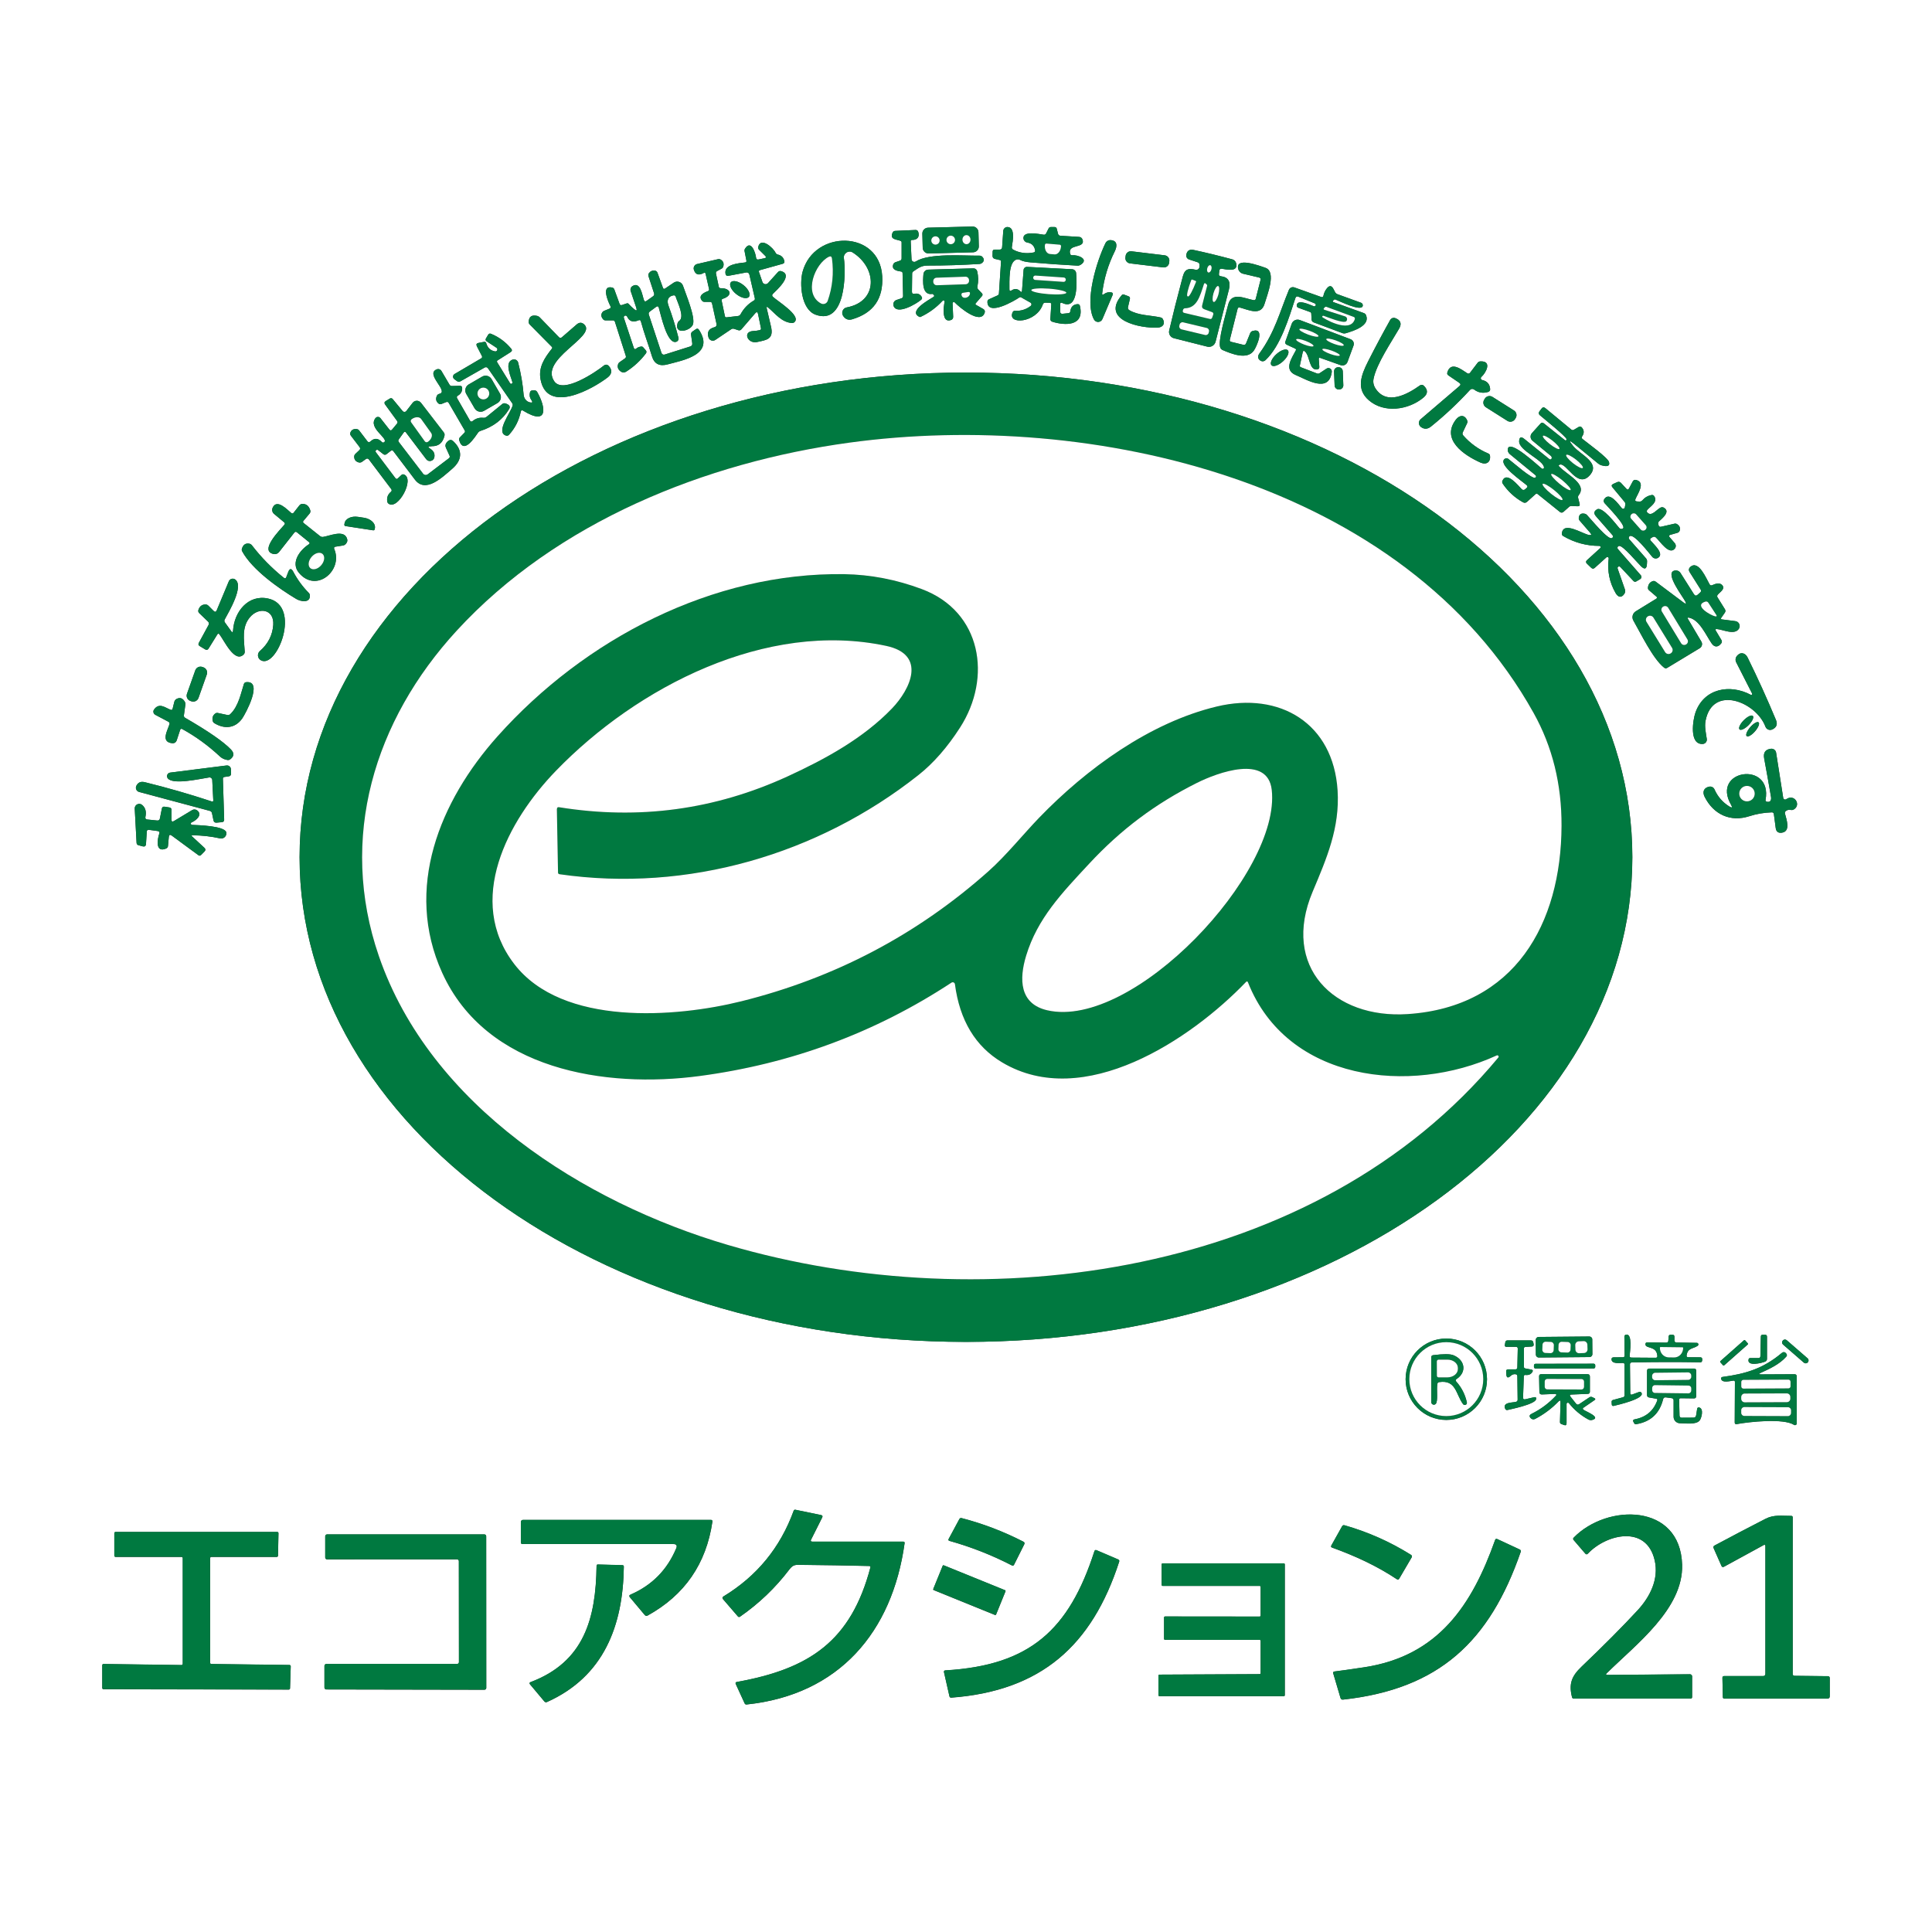 <svg fill="none" height="107" viewBox="0 0 107 107" width="107" xmlns="http://www.w3.org/2000/svg" xmlns:xlink="http://www.w3.org/1999/xlink"><rect x="0" y="0" width="107" height="107" fill="#333333" stroke="none"/><clipPath id="a"><path d="m0 0h107v107h-107z"/></clipPath><g clip-path="url(#a)"><path d="m0 0h107v107h-107zm54.19 12.861c-.005-.178-.153-.321-.333-.316l-2.458.064c-.18.005-.321.153-.316.334l.02.778c.005.178.153.321.334.316l2.457-.064c.18-.005.321-.153.316-.334zm2.317 3.272c-.148-.148-.308-.164-.483-.048-.08.053-.119.032-.118-.066.009-.385-.077-1.571.428-1.651.055-.009.109 0 .161.027.134.07.325.114.573.136.87.075 1.74.136 2.612.182.059.002.112-.013.161-.043.515-.326-.175-.565-.451-.533-.064.007-.105-.02-.121-.082-.164-.581.89-.262.678-.804-.029-.075-.1-.127-.18-.13l-1.033-.064c-.073-.005-.119-.043-.137-.114l-.068-.271c-.016-.066-.059-.098-.127-.098h-.196c-.061 0-.105.027-.132.082l-.134.268c-.029.059-.075.084-.139.075-.241-.032-1.179-.239-1.116.221.016.109.1.194.209.212.25.041.394.185.435.435.009.064-.018.103-.082.116-.403.08-.779.029-1.129-.153-.062-.034-.089-.084-.077-.153.061-.371.184-1.081-.235-1.104-.125-.005-.232.089-.241.214l-.064.911c-.005.084-.052.125-.136.125h-.271c-.077 0-.116.037-.118.114l-.005.228c-.002.095.043.153.136.175l.268.062c.046.011.068.039.066.087l-.116 1.762c-.004.053-.03.091-.079.112l-.465.209c-.062.027-.093.075-.093.143-.004.822 1.505-.059 1.76-.237.037-.027.075-.029.116-.005l.51.289c.068.037.073.132.013.18-.255.198-.544.289-.87.271-.062-.004-.105.023-.132.08-.323.715 1.316.605 1.673-.435.023-.064.068-.096.136-.095l.244.005c.062.002.091.032.087.095l-.05.797c-.005.08.032.134.109.159.687.214 1.79.268 1.528-.872-.016-.073-.062-.107-.137-.102-.23.016-.362.146-.396.394-.009.066-.046.102-.111.107l-.314.032c-.091.009-.136-.032-.136-.123v-.399c0-.087.039-.112.118-.075.915.433.793-1.234.765-1.651-.009-.118-.103-.212-.221-.218l-2.495-.13c-.102-.005-.187.071-.194.171l-.087 1.148c-.005.08-.037.093-.095.034zm-6.001.021.011-1c0-.055.023-.096.07-.127.284-.184.423-.319.786-.319.958 0 1.913-.03 2.869-.089.057-.004.107-.023.152-.061.116-.098.123-.207.018-.326-.041-.048-.102-.075-.166-.073-.917.011-2.777-.155-3.529.323-.1.062-.228-.005-.234-.123l-.045-.992c-.002-.053.023-.08.077-.079.282.009.435-.173.339-.448-.025-.073-.077-.107-.153-.103l-1.122.05c-.066.002-.114.034-.143.095-.184.394.227.371.437.457.041.016.061.046.061.091v.879c0 .064-.03.107-.091.128l-.244.084c-.068.023-.112.07-.134.137-.095.296.242.351.439.38.053.007.08.037.082.093l.03 1.255c.002.07-.029.114-.093.136l-.273.091c-.139.046-.21.198-.159.335.194.512 1.273-.125 1.526-.348.055-.046.064-.1.027-.162-.089-.148-.221-.205-.396-.168-.095.02-.143-.018-.143-.116zm10.538.086c.098-.813.33-1.584.692-2.313.137-.275.17-.608-.23-.628-.118-.005-.228.059-.28.166-.481.979-1.186 3.237-.635 4.232.103.189.38.173.464-.025l.56-1.321c.041-.098.009-.152-.096-.164-.141-.016-.268.02-.384.107-.073.055-.103.037-.091-.053zm-14.306-1.944c-.037-.269.257-.46.487-.314 1.363.861 1.414 2.718-.328 3.042-.218.041-.323.292-.198.476.125.184.291.244.499.182 1.179-.349 1.732-1.145 1.662-2.388-.144-2.563-3.772-2.589-4.41-.242-.175.642-.089 2.085.726 2.377 1.648.596 1.683-2.252 1.562-3.133zm-4.194 2.737c.403.339.737.806 1.305.856.064.005.119-.014.164-.061.351-.36-.96-1.154-1.214-1.398-.041-.039-.043-.105-.002-.146.214-.214 1.177-1.065.466-1.268-.07-.02-.127-.002-.175.052l-.551.61c-.095.103-.264.07-.31-.062l-.189-.546c-.02-.059 0-.096.059-.112l1.25-.348c.084-.023.114-.077.093-.161-.046-.187-.164-.305-.355-.349-.062-.016-.109-.053-.137-.112-.121-.26-.811-.886-.952-.321-.016.064 0 .119.045.164l.335.332c.073.073.061.119-.041.139l-.319.068c-.087.018-.136-.018-.143-.107-.018-.209-.264-1.027-.606-.496-.03.045-.039.095-.029.146l.102.519c.012.061-.013.095-.075.103-.344.045-1.179.093-1.083.628.016.091.071.128.162.111l.986-.185c.079-.014.155.034.173.112l.303 1.316c.013.057-.005.1-.055.128-.314.182-.558.435-.735.76-.03.055-.075.086-.137.095l-.64.075c-.05.005-.08-.016-.091-.066l-.178-.853c-.013-.055.009-.091.062-.109.583-.185.437-.599-.119-.587-.057 0-.091-.027-.103-.082l-.155-.726c-.014-.064.007-.112.066-.143l.242-.13c.048-.027.08-.066.096-.119.046-.166 0-.292-.137-.38-.048-.03-.1-.039-.155-.027l-1.156.268c-.141.032-.225.18-.18.319.086.271.267.33.544.176.055-.03.091-.014.105.048l.191.845c.013.055-.007.091-.059.111-.212.082-.569.241-.332.533.034.043.08.064.136.064h.307c.062 0 .102.03.114.091l.25 1.139c.016.075-.03.15-.105.17-.328.082-.441.276-.337.581.053.155.237.218.373.127l.879-.592c.052-.034.105-.041.164-.021l.223.073c.073.023.134.007.182-.052l.758-.881c.084-.096.137-.082.162.043l.159.778c.013.059-.012.096-.071.111-.116.027-.234.043-.349.048-.615.025-.318.722.203.61.521-.112.949-.144.769-.874-.08-.328-.157-.656-.23-.986-.021-.095.005-.111.08-.048zm23.886-2.265c0 .114-.107.198-.218.171-.64-.157-.651.184-.792.706-.234.868-.455 1.753-.667 2.657-.044.191.071.38.26.428l1.849.467c.203.052.408-.071.46-.275.248-.968.494-1.931.738-2.887.112-.444-.037-.688-.449-.737-.078-.009-.112-.052-.103-.128l.023-.185c.011-.077.053-.111.13-.102.246.03.934.218.799-.31-.027-.102-.105-.182-.207-.209-.754-.203-1.468-.376-2.142-.521-.232-.05-.369.039-.41.266-.02.112.044.223.153.259l.478.157c.064.021.096.066.096.132zm-1.669-.305c.02-.159-.095-.303-.253-.323l-1.844-.223c-.159-.02-.303.095-.323.253l-.011.093c-.02.159.095.303.253.323l1.844.223c.159.02.303-.095.323-.253zm4.67 2.16c-.489-.087-1.232-.492-1.414.266-.111.458-.589 2.017-.428 2.375.027.055.068.096.123.121.473.202 1.352.569 1.73.034.139-.194.654-1.305-.071-1.086-.062.02-.105.059-.13.119l-.228.562c-.029.073-.08.1-.157.082l-.67-.164c-.064-.016-.089-.055-.073-.119l.43-1.708c.016-.066.059-.089.125-.073.494.13 1.173.487 1.375-.225.13-.455.67-1.757.045-1.974-.355-.123-1.662-.608-1.514.046.03.139.139.25.278.282l.876.207c.077.016.105.062.086.137l-.264 1.042c-.016.062-.053.087-.116.077zm-17.231.037c.046-.05.129-.007.114.059-.052.237-.182 1.193.351 1.004.086-.03.127-.093.123-.185l-.032-.738c-.004-.064.075-.098.119-.052.241.257 1.434 1.266 1.659.567.027-.087 0-.155-.078-.202l-.396-.226c-.045-.027-.05-.059-.016-.098l.339-.392c.044-.052.044-.103-.004-.155l-.198-.209c-.046-.048-.062-.107-.048-.173.059-.28.053-.558-.013-.835-.023-.098-.111-.166-.212-.164l-2.498.071c-.141.004-.257.114-.268.255-.027.35-.102 1.184.49 1.091.013-.002.025-0.0.036.011l.045.045c.041.041.036.079-.013.109-.234.15-1.437.799-.776 1.107.02.009.041.009.059 0 .466-.218.87-.514 1.216-.89zm-17.468.874c.118.266.328.334.633.203.066-.027.109-.007.128.062.176.658.417 1.28.612 1.928.127.428.423.578.886.448.777-.216 2.638-.514 1.717-1.912-.045-.068-.1-.079-.166-.034l-.191.13c-.062.043-.087.102-.079.176l.066.474c.013.091-.025.152-.112.178l-1.419.449c-.071.023-.15-.018-.173-.089l-.701-2.122c-.023-.07-.005-.127.053-.171l.353-.262c.071-.052.119-.036.146.048.111.367.451 2.037.961 1.89.096-.029.153-.127.128-.225-.153-.598-.337-1.193-.553-1.783-.103-.282-.03-.515.276-.567.064-.011.105.014.125.077.095.31.514 1.116.193 1.339-.045.03-.073.071-.089.123-.202.671.722.428.849.075.146-.407-.396-1.685-.549-2.142-.071-.214-.326-.3-.514-.173l-.473.321c-.059.041-.102.027-.125-.039l-.3-.827c-.027-.075-.08-.116-.159-.125-.128-.014-.232.03-.31.136-.041.055-.05.114-.03.178l.307.94c.023.07.004.127-.055.169l-.364.259c-.066.046-.112.032-.139-.043-.1-.273-.193-1.058-.638-.779-.093.057-.132.171-.098.275l.305.908c.061.182.018.21-.127.084-.107-.091-.209-.189-.303-.291-.023-.023-.057-.03-.087-.02l-.268.091c-.066.023-.112 0-.136-.064l-.289-.794c-.021-.061-.064-.098-.127-.111-.628-.137-.202.82-.093 1.025.037.07.018.119-.057.15l-.278.112c-.053.021-.095.057-.123.107-.07.116-.052.237.055.364.034.041.079.061.132.061h.41c.059 0 .096.029.114.084l.601 1.88c.02.061.004.109-.048.146l-.292.203c-.041.029-.07.066-.086.114-.05.152-.009.28.121.385.109.087.223.095.341.018.415-.268.774-.599 1.074-.995.046-.062.045-.121-.005-.18l-.143-.164c-.027-.03-.061-.045-.102-.041-.112.011-.202.046-.271.105-.07.062-.118.05-.148-.039l-.549-1.657c-.016-.048.009-.102.057-.119.048-.018.102.005.123.052zm6.746-1.095c.111-.139-.025-.43-.303-.649-.278-.221-.592-.289-.701-.152-.111.139.025.43.303.649.278.221.592.289.701.151zm32.359.203c.011-.009.021-.02.03-.03.029-.03.062-.037.1-.021.21.084 1.387.662 1.498.373.032-.078-.009-.169-.089-.198l-1.3-.471c-.062-.023-.109-.064-.139-.123l-.084-.162c-.103-.202-.227-.216-.367-.039-.098.121-.161.257-.191.408-.014.07-.055.093-.121.07l-1.489-.531c-.119-.043-.253.016-.301.134-.51 1.23-.778 2.347-1.63 3.517-.116.157-.103.318.071.414.084.046.185.032.255-.032.847-.79 1.305-2.35 1.662-3.442.029-.086.084-.111.166-.077l.913.373c.043.018.062.066.046.109-.016.041-.064.064-.107.048-.184-.066-.881-.414-.942-.073-.013.077.018.13.091.157l.647.235c.041.016.064.045.066.089l.016.317c.004.084.045.141.123.169l1.594.596c.055.02.111.021.168.005.444-.128 1.371-.421 1.132-1-.023-.057-.064-.096-.123-.118l-1.678-.605c-.055-.02-.062-.05-.018-.091zm-11.365.364.105-.45c.016-.073-.011-.123-.082-.15l-.246-.093c-.048-.018-.089-.007-.123.032-1.195 1.407 1.068 1.853 2.003 1.796.275-.018.412-.21.278-.462-.029-.053-.073-.087-.132-.1-.571-.127-1.216-.1-1.728-.401-.066-.039-.091-.096-.075-.173zm-31.52 1.664-1.056-1.09c-.045-.046-.1-.077-.162-.089-.285-.062-.437.046-.453.323-.004.062.016.116.061.161l1.22 1.234c.03.03.032.062.005.096-.419.533-.76 1.038-.626 1.723.374 1.926 2.909.497 3.718-.13.25-.193.252-.444.034-.653-.064-.062-.164-.066-.234-.011-.46.371-2.265 1.593-2.757.89-.854-1.22 2.293-2.458 1.68-3.128-.141-.152-.289-.161-.446-.025l-.815.706c-.059.052-.116.048-.169-.007zm45.118 2.311c.161-.822.984-2.035 1.418-2.784.161-.278.075-.473-.212-.58-.107-.039-.228.004-.283.103-.419.747-.826 1.51-1.22 2.286-.396.781-.678 1.543.039 2.161.84.726 2.172.549 3.016-.143.259-.212.268-.433.025-.665-.057-.055-.146-.062-.212-.016-.697.499-1.824 1.115-2.449.189-.119-.175-.159-.358-.121-.553zm-3.784-1.503c.271.273.216 1.031.656.984.091-.009.134-.061.127-.151l-.03-.423c-.005-.066.023-.087.086-.064l1.125.4c.153.053.321-.025.378-.177l.334-.906c.052-.143-.02-.3-.162-.353l-2.811-1.063c-.182-.068-.385.025-.449.209l-.348.976c-.03.084-.004.144.077.182l.464.216c.045.021.057.053.034.098-.214.419-.703 1.079.007 1.37.58.237 1.831 1.034 1.985-.178.02-.161-.155-.271-.291-.182l-.38.251c-.048.032-.098.037-.151.016l-.892-.344c-.046-.018-.064-.052-.053-.1l.155-.719c.021-.1.068-.114.141-.041zm-43.907 1.691c.009.034-.009.07-.041.084-.032.012-.07.002-.087-.029l-.71-1.154c-.03-.048-.02-.087.029-.118l.717-.455c.077-.05.087-.111.029-.182-.307-.373-.679-.647-1.116-.828-.071-.03-.127-.011-.166.057l-.116.196c-.037.066-.025.119.037.162l.544.357c.1.066.037.221-.08.202-.252-.045-.414-.196-.489-.455-.018-.061-.057-.086-.119-.073l-.303.057c-.116.023-.146.086-.093.191l.273.528c.03.059.018.105-.039.139l-1.471.865c-.105.062-.114.21-.016.283l.141.105c.066.05.136.053.209.012l1.336-.761c.059-.034.136-.018.175.039l1.346 1.94c.03.044.037.091.021.143-.123.4-.947 1.457-.369 1.648.068.023.125.007.173-.045.332-.367.549-.793.651-1.28.016-.077.059-.096.127-.055 1.427.874 1.248-.216.783-1.029-.037-.066-.095-.098-.171-.095l-.102.005c-.071.004-.114.041-.13.111-.037.155-.013.294.075.414.095.128.064.173-.091.134-.182-.048-.318-.214-.334-.417-.048-.585-.148-1.179-.303-1.783-.034-.132-.173-.209-.305-.168-.481.155-.093.949-.013 1.254zm42.948-1.767c-.1-.111-.383-.014-.635.212-.251.227-.374.501-.275.612.1.111.383.014.635-.212.251-.226.374-.501.275-.612zm9.505 1.976-2.152 1.84c-.136.114-.125.326.02.43.184.132.369.123.556-.029.765-.617 1.486-1.293 2.16-2.028.057-.064.155-.071.225-.02.23.175.487.221.77.137.087-.027.127-.084.118-.173-.023-.266-.169-.43-.439-.489-.08-.018-.105-.118-.045-.173.241-.212.622-.892-.061-.86-.062.004-.112.03-.15.08l-.415.546c-.045.059-.098.068-.161.029-.301-.191-.908-.694-1.1-.043-.02.068 0 .121.057.162l.608.415c.079.053.082.111.009.173zm-6.466-.822c-.005-.125-.111-.223-.235-.218h-.029c-.125.005-.221.112-.218.237l.032.777c.005.125.111.223.235.218h.029c.125-.005.221-.112.218-.237l-.03-.777m-48.343 2.732-.703-1.223c-.037-.066-.025-.118.041-.155.164-.095.242-.235.235-.421-.004-.084-.046-.123-.13-.121l-.435.011c-.061.002-.107-.023-.137-.075l-.448-.761c-.052-.089-.162-.127-.259-.087-.663.266.704 1.23.143 1.357-.062.014-.107.05-.134.107-.078.17-.05.31.086.426.052.043.107.052.168.027l.26-.103c.062-.025.109-.009.143.048l.881 1.516c.03.048.025.095-.016.136l-.25.257c-.043.045-.055.098-.037.157.246.831.886-.205 1.043-.421.034-.048.08-.08.136-.098.703-.225 1.23-.626 1.584-1.206.086-.139.02-.244-.198-.314-.066-.021-.127-.011-.182.034l-.867.708c-.053.043-.114.061-.182.054-.219-.023-.415.037-.587.178-.062.052-.114.043-.155-.029zm64.38 24.187c0-14.825-16.523-26.843-36.906-26.843s-36.906 12.018-36.906 26.843 16.523 26.843 36.906 26.843 36.906-12.018 36.906-26.843zm-63.18-26.477c-.105-.182-.339-.244-.521-.139l-.744.432c-.182.105-.244.339-.139.521l.465.802c.105.182.339.244.521.139l.744-.431c.182-.105.244-.339.139-.521zm56.717 2.154c.089-.141.048-.328-.095-.419l-1.191-.752c-.143-.089-.33-.046-.419.095l-.037.061c-.089.141-.048.328.095.419l1.191.753c.143.089.33.046.419-.095zm-60.041 1.562c.383.013.621-.18.715-.574.018-.071.004-.136-.041-.194l-1.259-1.635c-.116-.15-.344-.15-.46 0l-.355.458c-.05.064-.148.064-.2.002l-.547-.662c-.048-.059-.105-.07-.171-.029l-.214.132c-.084.052-.096.116-.039.194l.662.909c.037.052.036.102-.005.152l-.271.326c-.052.061-.102.061-.15 0l-.498-.635c-.07-.087-.202-.089-.271 0-.433.549.726 1.115.487 1.329-.048.041-.093.039-.137-.007-.209-.219-.417-.228-.629-.03-.062.059-.121.055-.173-.014l-.448-.587c-.037-.052-.089-.079-.152-.084-.166-.014-.278.046-.335.184-.027.066-.02.128.025.185l.478.626c.048.062.045.121-.013.175l-.219.207c-.041.041-.062.089-.064.146 0 .164.077.271.239.321.07.021.136.011.194-.03l.21-.152c.066-.048.125-.039.175.027l1.227 1.626c.048.062.041.118-.018.168-.164.137-.23.312-.196.528.009.055.036.096.08.127.521.351 1.453-1.373.852-1.619-.057-.023-.107-.014-.151.029l-.193.182c-.05.048-.096.045-.137-.011l-1.081-1.434c-.027-.036-.023-.084.009-.114.03-.03.08-.034.114-.007l.285.223c.061.048.121.048.184 0l.237-.184c.052-.041.096-.034.136.018.398.526.795 1.054 1.197 1.58.587.77 1.496-.109 2.072-.608.56-.485.574-1.034.043-1.526-.112-.105-.234-.077-.364.086-.068.087-.079.18-.034.282l.198.435c.029.061.016.111-.037.151l-1.17.888c-.08.061-.194.045-.255-.034l-1.345-1.757c-.037-.046-.037-.095-.004-.143l.278-.389c.039-.053.079-.053.119 0l1.125 1.484c.13.173.403.111.448-.102.041-.198-.034-.357-.223-.476-.155-.098-.132-.143.07-.137m63.326-.098 1.284 1.052c.055.046.119.078.187.098.337.095.474.034.414-.184-.066-.241-1.206-1.061-1.466-1.273-.052-.041-.059-.089-.021-.144.121-.18.114-.346-.02-.498-.048-.055-.105-.064-.169-.027l-.266.157c-.052.03-.102.027-.148-.012l-1.436-1.186c-.077-.062-.146-.055-.205.023l-.127.166c-.045.061-.037.146.02.196.18.157 1.498 1.214 1.486 1.336-.009.077-.043.091-.103.043l-1.157-.922c-.066-.052-.125-.046-.18.014l-.476.53c-.111.123-.096.312.03.417l1.024.845c.043.036.057.103.034.153-.023.048-.077.061-.119.027l-1.395-1.125c-.177-.141-.269-.1-.282.125-.029.528 1.355 1.042 1.377 1.461.004.061-.066.098-.116.062-.207-.153-1.783-1.65-1.887-1.093-.02.107.021.216.105.285l1.418 1.165c.059.048.059.096 0 .144-.15.123-1.291-.888-1.493-1.038-.08-.059-.194-.037-.25.045-.232.346 1.002 1.181 1.263 1.409.059.052.059.102 0 .153l-.093.08c-.05.043-.127.041-.175-.005-.189-.189-.828-1.011-1.07-.483-.029.061-.023.118.014.173.291.43.663.772 1.118 1.027.082.046.157.037.227-.025l.469-.424c.039-.034.079-.036.119-.004l1.229.988c.068.055.134.053.2-.004l.316-.28c.036-.032.079-.046.127-.045l.334.016c.103.005.143-.043.116-.144l-.08-.314c-.016-.059-.004-.112.034-.161.48-.614-.647-1.115-1.084-1.584-.041-.041-.034-.075.02-.098.38-.168.99 1.386 1.687.569.587-.687-.54-1.123-.924-1.594-.273-.337-.243-.367.093-.093zm-6.213-.678.241-.508c.023-.048.023-.098.002-.148-.141-.337-.43-.305-.629-.041-.831 1.097.442 1.962 1.364 2.372.328.144.578-.023.528-.385-.007-.052-.036-.089-.084-.111-.544-.228-1.011-.564-1.398-1.006-.044-.052-.053-.111-.023-.173zm6.984 5.685c-.374-.075-1.436-.783-1.496-.082-.005.062.02.111.073.141.617.362 1.286.544 2.006.546.064 0 .093.079.046.121l-.735.669c-.07.062-.07.127-.004.193l.237.228c.066.062.132.064.198.004l.644-.58c.052-.046.136-.004.127.066-.086.685.043 1.321.384 1.91.132.228.314.294.481.046.052-.077.064-.159.034-.246l-.403-1.156c-.032-.091.082-.159.148-.089l.729.778c.046.05.1.057.159.021l.212-.125c.077-.046.093-.15.034-.216l-1.266-1.448c-.057-.066-.014-.169.073-.175.219-.016.99.918 1.204 1.125.205.2.316.157.33-.13l.007-.143c0-.061-.016-.114-.057-.161l-.927-1.058c-.043-.048-.039-.123.009-.166.225-.203 1.106.961 1.263 1.141.084.096.227.116.332.045.342-.228-.255-.742-.423-.949-.044-.057-.036-.103.027-.141l.086-.05c.064-.037.125-.03.18.02.227.205.742 1.013 1.052.608.066-.087.064-.209-.007-.292l-.285-.332c-.055-.062-.043-.107.037-.13l.391-.112c.068-.02.112-.062.132-.132.039-.141-.007-.255-.141-.344-.046-.032-.098-.041-.153-.029l-.742.169c-.068.016-.112-.009-.134-.075l-.018-.061c-.021-.066-.007-.121.045-.168.164-.153.653-.537.259-.754-.055-.03-.111-.032-.168-.007-.223.098-.499.519-.733.287-.052-.052-.055-.105-.007-.161.166-.194.594-.426.378-.754-.034-.053-.082-.075-.144-.064-.203.036-.374.134-.515.296-.041.046-.091.068-.153.066l-.141-.007c-.089-.005-.118-.048-.086-.132.105-.268.589-.924.034-1.058-.084-.02-.144.009-.185.084l-.209.392c-.037.07-.084.077-.137.018l-.303-.328c-.062-.066-.134-.08-.214-.043l-.218.098c-.095.045-.109.107-.043.187l.672.808c.037.044.05.095.041.15l-.027.151c-.014.08-.114.109-.168.046-.175-.205-.678-.943-.97-.506-.046.07-.041.162.016.227.144.166 1.198 1.238 1.027 1.393-.061.057-.155.052-.209-.011-.18-.21-.931-1.2-1.225-1.043-.184.1-.207.228-.07.387l.91 1.04c.061.07.05.127-.03.171-.21.121-1.184-1.083-1.377-1.279-.039-.041-.086-.066-.141-.075-.185-.034-.289.041-.312.221-.009.064.009.121.052.169l.578.667c.095.109.071.148-.07.119zm-69.413.649.401-.064c.064-.009.118-.037.162-.086.093-.098.112-.209.057-.335-.198-.458-.943-.111-1.311-.055-.064.009-.121-.007-.171-.046l-.904-.721c-.046-.037-.05-.078-.013-.125l.337-.401c.046-.055.059-.116.037-.184-.073-.241-.219-.358-.44-.35-.066.002-.119.03-.161.082l-.312.398c-.041.055-.089.061-.144.016-.217-.178-.792-.804-1.024-.285-.053.119-.021.259.08.342l.555.462c.052.041.055.087.012.139-.2.244-1.43 1.454-.587 1.621.111.021.225-.021.294-.111l.847-1.077c.043-.053.091-.059.144-.016l.663.539c.055.046.053.089-.007.128-.49.314-1.02 1.009-.547 1.575.961 1.154 2.461-.136 1.958-1.314-.032-.075-.009-.119.071-.132zm.547-1.141 1.537.235c.041.005.077-.021.084-.061l.011-.068c.039-.255-.232-.51-.605-.567l-.332-.05c-.373-.057-.706.103-.745.36l-.011.066c-.007.041.021.078.061.084zm-3.413 2.866c-.66-.528-1.248-1.127-1.766-1.798-.043-.055-.098-.087-.168-.096-.191-.027-.321.068-.387.28-.016.052-.013.1.014.146.553 1.025 2.058 2.079 2.991 2.636.25.15.767.242.76-.177 0-.062-.021-.114-.064-.157-.344-.348-.629-.738-.856-1.168-.105-.202-.2-.196-.282.016l-.107.28c-.029.073-.073.086-.136.037zm77.525 1.373-1.544-1.157c-.055-.043-.116-.052-.182-.025-.152.059-.235.178-.25.358-.005.055.014.102.057.139l.408.349c.053.046.05.087-.011.125l-1.131.696c-.175.107-.232.334-.128.512.396.685 1.083 2.124 1.701 2.606.055.045.112.048.171.011l1.801-1.088c.125-.077.166-.239.091-.364l-.74-1.252c-.039-.066-.021-.093.055-.077.581.119.938.97 1.255 1.43.161.232.367.21.53-.007.045-.059.046-.121.009-.184l-.308-.514c-.041-.068-.021-.098.057-.093.339.027.986.358 1.222-.021.105-.17 0-.391-.198-.417l-.746-.096c-.059-.009-.071-.037-.037-.086l.2-.287c.043-.062.045-.125.005-.189l-.407-.654c-.034-.052-.03-.102.007-.15.107-.136.449-.326.242-.54-.144-.15-.382-.064-.547.011-.061.027-.109.013-.143-.045-.18-.305-.596-1.353-1.056-.977-.103.086-.119.185-.048.3l.605.96c.039.062.032.118-.023.166l-.136.123c-.084.075-.153.066-.212-.029l-.74-1.17c-.08-.127-.237-.178-.376-.123-.467.182.496 1.418.633 1.687.075.148.046.171-.087.073zm-80.446 1.575-.341-.474c-.037-.052-.043-.107-.013-.166.227-.424 1.068-1.823.594-2.206-.123-.1-.307-.054-.367.093l-.669 1.603c-.041.098-.1.109-.175.034l-.284-.284c-.052-.052-.112-.077-.185-.071-.182.009-.305.107-.369.294-.023.073-.009.136.046.187l.483.465c.059.055.068.119.03.191l-.537.988c-.041.077-.025.136.05.18l.301.182c.077.046.141.03.189-.046l.483-.779c.037-.059.077-.062.119-.007.259.33.836 1.609 1.339 1.116.043-.043.062-.095.061-.155-.037-.669-.182-1.357.291-1.915.489-.576 1.35-.449 1.288.432-.041.569-.287 1.05-.738 1.443-.161.139-.141.394.041.506.879.544 2.306-3.007.408-3.412-1.106-.235-1.873.737-1.937 1.769-.007.114-.045.125-.111.032zm84.239 3.462c.023.046-.027.096-.073.071-1.156-.615-2.591-.358-3.064.977-.141.4-.367 1.785.401 1.744.141-.007.246-.136.225-.276-.05-.334-.13-.679-.07-1.002.383-2.019 2.8-1.061 3.319.321.055.15.228.221.374.155.239-.109.308-.284.21-.522-.487-1.17-1.011-2.324-1.571-3.462-.13-.268-.403-.33-.597-.084-.079.098-.093.235-.036.348zm-85.584-1.056c.057-.162-.027-.337-.187-.394l-.057-.02c-.161-.057-.337.029-.394.187l-.46 1.298c-.057.162.027.337.187.394l.057.02c.161.057.337-.029.394-.187zm1.134 2.243-.519-.111c-.059-.013-.111 0-.157.037-.128.102-.171.235-.13.405.014.053.045.095.091.123.546.333 1.145.298 1.541-.26.18-.255 1.179-2.101.228-2.012-.07.005-.114.041-.136.107-.161.49-.289 1.223-.753 1.664-.048.045-.103.061-.166.046zm-2.49.781c.735.401 1.43.908 2.087 1.519.111.102.248.166.41.191.059.009.112-.005.161-.041.212-.162.223-.341.036-.539-.41-.43-1.256-1.015-2.538-1.755-.053-.032-.077-.078-.068-.141l.08-.585c.009-.061-.004-.118-.034-.169-.116-.198-.268-.248-.453-.15-.066.036-.107.089-.125.162l-.093.376c-.014.062-.052.084-.112.061-.305-.116-.631-.415-.917-.013-.07.098-.037.235.07.292l.729.387c.055.03.073.075.055.134-.095.326-.503.983.141 1.05.134.014.221-.043.264-.169l.185-.564c.02-.064.061-.08.121-.048zm86.98-.728c-.075-.073-.3.034-.503.239-.205.207-.308.433-.234.506s.3-.034.503-.239c.205-.207.308-.433.234-.506zm-.341 1.116c.073.064.28-.055.462-.266.182-.21.271-.431.198-.494-.073-.064-.28.055-.462.266s-.271.431-.198.494zm-.961 3.898c-.369-.23-.644-.544-.82-.945-.05-.114-.171-.177-.292-.153-.3.061-.392.289-.253.565.487.97 1.421 1.411 2.472 1.072.394-.128.81-.2 1.243-.214.07-.002.109.03.118.1l.102.765c.027.209.144.294.351.26.489-.082.243-.737.162-1.054-.016-.059.002-.109.052-.146.077-.061.164-.08.262-.059.062.014.123.005.178-.029.415-.248.036-.883-.421-.565-.066.045-.155.007-.168-.071l-.394-2.507c-.021-.137-.148-.232-.285-.216-.31.036-.435.214-.376.537.13.704.257 1.412.378 2.124.03.177-.027.319-.23.273-.059-.013-.082-.046-.071-.105.398-2.172-3.042-1.687-1.91.276.091.157.059.187-.096.093zm-84.05-.278c-1.222-.405-2.456-.76-3.704-1.066-.226-.055-.383.014-.473.207-.062.136.012.294.155.332l3.916 1.049c.066.018.107.061.121.128l.084.401c.02.089.075.13.166.123l.294-.027c.089-.007.132-.055.13-.146l-.07-2.261c0-.055.027-.087.082-.096l.242-.036c.087-.012.13-.064.128-.153l-.007-.237c-.004-.128-.116-.227-.243-.21l-3.123.394c-.152.02-.226.196-.132.317.292.374 1.78.027 2.295-.05.086-.013.162.052.168.139l.057 1.123c.004.066-.027.089-.089.07zm-1.052 1.873c.514.005 1.018.062 1.514.171.196.045.376-.123.346-.323-.059-.369-1.569-.41-1.896-.424-.077-.004-.095-.111-.023-.139.221-.091.631-.412.305-.663-.082-.062-.193-.07-.28-.016l-1.006.606c-.091.055-.136.029-.136-.077v-.54c0-.08-.039-.125-.118-.137l-.264-.041c-.084-.013-.136.023-.152.107l-.109.547c-.016.082-.068.119-.152.111l-.542-.055c-.091-.009-.127-.059-.107-.146.062-.284.002-.505-.18-.66-.168-.143-.424-.016-.412.203l.102 1.896c.005.07.041.112.107.13l.228.062c.118.03.18-.014.187-.136l.043-.678c.005-.077.045-.111.121-.1l.48.066c.091.013.121.061.091.146-.093.262-.25 1.086.378.824.064-.027.1-.075.105-.144l.046-.499c.012-.121.066-.146.164-.073l1.473 1.084c.053.039.103.036.15-.013l.185-.187c.071-.071.07-.143-.005-.212l-.672-.621c-.052-.048-.043-.071.027-.07zm81.022 28.936-1.352-.009c-.064-.002-.095-.034-.089-.098.013-.185.175-1.252-.198-1.173-.062.012-.093.052-.093.114l.011 1.047c0 .061-.03.091-.089.091l-.517.005c-.086 0-.125.043-.116.127.027.253.455.177.635.185.055.004.084.034.084.089v1.7c0 .057-.027.093-.082.109l-.558.152c-.052.014-.077.048-.075.103l.007.137c.004.075.041.103.114.086.205-.05 1.755-.403 1.528-.729-.032-.048-.075-.061-.128-.041l-.378.139c-.073.027-.109.002-.111-.077l-.016-1.598c-.002-.053.043-.098.096-.1 1.266-.027 2.534-.029 3.804-.007.075.002.109-.057.103-.176-.005-.066-.041-.1-.107-.1l-.674-.004c-.066 0-.095-.034-.086-.1.061-.433.348-.351.614-.535.071-.05.037-.161-.048-.162l-1.115-.018c-.084 0-.125-.045-.125-.128v-.191c0-.075-.037-.112-.111-.112h-.093c-.077 0-.116.037-.119.114l-.013.21c-.005.077-.046.116-.123.114l-1.049-.014c-.059 0-.091.029-.096.087-.027.292.619.068.658.663.005.066-.027.1-.095.1zm5.692.018h-.455c-.05 0-.08.025-.091.073-.095.407.735.203.922.121.066-.03.098-.08.098-.153v-1.222c0-.075-.037-.112-.112-.112h-.123c-.068 0-.103.034-.105.102l-.025 1.084c-.002.071-.037.107-.109.107zm-9.204-1.038c0-.087-.073-.157-.161-.157l-2.811.025c-.087 0-.157.073-.157.161l.007.82c0 .087.073.157.161.157l2.811-.025c.087 0 .157-.073.157-.161zm-5.828 2.21c0-1.245-1.009-2.254-2.254-2.254-1.245 0-2.254 1.009-2.254 2.254s1.009 2.254 2.254 2.254c1.245 0 2.254-1.009 2.254-2.254zm17.771-.94c.054-.064.048-.161-.014-.214l-1.158-1.006c-.062-.053-.159-.048-.214.014l-.007.009c-.054.064-.048.161.014.214l1.157 1.006c.062.053.159.048.214-.014zm-15.775 1.944.041-1.157c.002-.064.034-.093.096-.084.173.02.3-.036.38-.169.043-.07.023-.112-.057-.128l-.335-.062c-.052-.011-.079-.043-.079-.095v-1.009c0-.055.029-.086.084-.089l.348-.021c.087-.005.123-.05.107-.137l-.02-.096c-.014-.071-.057-.107-.13-.107h-1.296c-.071 0-.112.036-.123.105l-.023.144c-.013.071.018.107.091.107h.521c.07 0 .103.034.102.103l-.023 1.038c0 .071-.039.107-.109.107h-.399c-.077 0-.114.037-.109.114l.007.15c.009.203.089.235.239.098.084-.077.173-.107.269-.095.07.009.103.046.103.116l.016 1.293c.002.066-.03.107-.095.123-.184.05-.753.013-.596.378.027.064.073.087.141.07.1-.027 1.502-.303 1.569-.587.025-.1-.013-.139-.114-.116l-.48.112c-.087.02-.13-.014-.127-.105zm12.301-3.156c-.018-.02-.048-.021-.068-.004l-1.3 1.15c-.02.018-.021.048-.004.068l.144.162c.018.02.048.021.068.004l1.3-1.15c.02-.018.021-.048.004-.068zm.881 1.789c.431-.196 1.018-.457 1.398-.892.037-.043.043-.089.013-.139-.077-.125-.171-.141-.282-.046-1.016.854-1.999 1.145-3.262 1.313-.062.009-.089.043-.079.105.045.248.51.116.676.098.059-.005.087.02.087.078l-.011 2.238c0 .075.037.105.112.093.69-.128 2.595-.334 3.174.043.064.041.15-.005.15-.082v-2.591c0-.089-.045-.134-.134-.132l-1.824.009c-.157.002-.164-.03-.02-.095zm-9.184-.41c0-.048-.039-.087-.087-.087l-3.221.005c-.048 0-.087.039-.087.087v.089c0 .048.039.087.087.087l3.221-.005c.048 0 .087-.039.087-.087zm3.435 1.947c-.21.583-.628.931-1.25 1.047-.087.016-.111.062-.07.141l.037.068c.025.048.064.068.119.059.797-.134 1.291-.592 1.486-1.377.02-.084.073-.119.157-.107l.317.043c.073.009.109.05.109.123v.911c0 .196.159.355.355.355.321 0 .858.087 1.074-.136.112-.116.262-.669-.009-.735-.066-.016-.105.009-.116.077l-.057.357c-.013.084-.062.125-.148.127l-.644.004c-.084 0-.127-.043-.128-.127l-.02-.863c0-.061.029-.091.089-.089l.735.009c.078 0 .118-.039.118-.118v-1.418c0-.077-.039-.116-.118-.116h-2.475c-.084.004-.127.046-.127.13v1.336c0 .075.037.119.112.134l.4.071c.055.011.073.043.053.095zm-5.359.103-.03 1.093c-.002.053.023.089.073.109l.155.057c.091.034.137 0 .137-.095v-1.072c0-.07.087-.098.13-.045.298.374.656.676 1.074.902.068.037.146.048.219.027.526-.143-.398-.483-.492-.569-.043-.039-.041-.075.007-.109l.61-.419c.061-.041.057-.079-.011-.111l-.114-.055c-.055-.027-.109-.021-.161.013l-.564.376c-.066.045-.125.034-.175-.029l-.303-.383c-.061-.077-.041-.118.057-.121l.897-.037c.078 0 .118-.043.118-.123v-.833c0-.089-.045-.134-.134-.134h-2.561c-.08 0-.119.039-.118.119l.016.869c0 .093.05.137.141.134l.744-.029c.046-.002.071.053.041.087-.394.426-.847.765-1.359 1.016-.116.057-.141.132-.055.232.064.075.169.095.257.048.483-.253.915-.576 1.291-.967.077-.079.112-.062.109.046zm-41.504 7.604.613-1.223c.037-.073.016-.119-.064-.136l-1.421-.294c-.039-.009-.08.014-.093.052-.742 2.042-2.037 3.624-3.886 4.747-.07.043-.079.095-.025.157l.824.956c.027.032.075.037.109.014 1.054-.731 1.967-1.603 2.737-2.618.227-.294.35-.257.692-.255 1.239.011 2.484.032 3.734.062.055.002.077.03.062.084-1.072 4.057-3.351 5.614-7.394 6.338-.07.013-.091.05-.061.116l.49 1.068c.021.048.059.07.111.064 5.12-.537 8.066-4.013 8.749-8.931.009-.059-.018-.089-.079-.089h-5.033c-.084 0-.105-.037-.068-.112zm44.07 7.396c1.605-1.589 4.241-3.558 4.169-6.005-.1-3.412-4.152-3.399-6.003-1.502-.043.043-.045.087-.005.134l.644.751c.048.055.096.055.146.002 1.016-1.079 3.242-1.619 3.7.376.239 1.042-.264 2.024-.947 2.764-.847.915-1.88 1.954-3.098 3.115-.56.533-.721.958-.535 1.696.013.052.046.079.102.079h6.461c.059 0 .089-.03.089-.089v-1.143c0-.064-.054-.118-.118-.116l-4.565.037c-.095 0-.109-.034-.041-.1zm8.701-7.101c.036-.02.08.007.08.048v7.082c0 .089-.045.134-.134.134h-2.151c-.066 0-.096.032-.095.098l.023 1.067c0 .055.03.084.087.084h5.701c.089 0 .134-.045.134-.134v-.999c0-.071-.036-.107-.107-.109l-1.841-.021c-.07-.002-.103-.036-.103-.105v-8.664c0-.061-.03-.091-.091-.089-.508.005-.94-.082-1.416.162-.943.483-1.885.977-2.823 1.48-.062.034-.078.082-.05.148l.432.977c.03.068.077.084.143.048zm-44.562-1.427-.59 1.097c-.029.055-.013.091.046.107 1.197.335 2.349.788 3.453 1.357.055.029.096.016.123-.039l.564-1.127c.032-.066.016-.114-.05-.148-1.09-.56-2.227-.995-3.415-1.304-.059-.016-.102.004-.13.057zm-15.681 1.621c-.501 1.191-1.343 2.044-2.522 2.555-.084.036-.096.087-.037.157l.815.972c.048.057.103.068.168.03 2.046-1.132 3.239-2.862 3.581-5.193.009-.068-.02-.102-.089-.102h-10.384c-.089 0-.134.045-.134.134v1.115c0 .059.03.089.089.089h8.353c.175 0 .228.082.161.242zm36.328-.046c1.268.46 2.465 1.006 3.584 1.751.055.037.098.027.13-.03l.687-1.173c.036-.061.023-.109-.036-.146-1.147-.719-2.374-1.264-3.679-1.637-.059-.016-.105 0-.136.057l-.594 1.061c-.032.055-.018.095.043.118zm-62.14.587c0-.039.03-.07.07-.07h3.62c.037 0 .068-.03.07-.068l.025-1.245c.002-.039-.03-.071-.07-.071h-8.951c-.039.002-.07.032-.07.071v1.243c0 .039.03.07.07.07h3.65c.039 0 .07.03.07.07v5.849c0 .039-.032.071-.071.07l-4.316-.059c-.039-.002-.071.03-.071.07v1.257c0 .039.03.07.07.07l10.259.02c.037 0 .07-.03.07-.068l.039-1.223c0-.039-.03-.071-.07-.071l-4.325-.055c-.039 0-.07-.03-.07-.07zm13.673.064c.057 0 .102.044.102.102l.005 5.593c0 .055-.046.102-.102.102h-7.244c-.057 0-.102.045-.102.102v1.206c-.002.055.045.102.1.102l8.76.016c.055 0 .102-.046.102-.102l-.004-8.399c0-.055-.046-.102-.102-.102h-8.712c-.055 0-.102.046-.102.102v1.179c0 .055.046.102.102.102zm57.493-1.07c-1.272 3.583-3.135 6.434-7.269 7.051-.781.118-1.323.194-1.625.23-.066.009-.089.045-.07.107l.401 1.355c.021.071.07.103.143.095 5.334-.587 8.123-3.233 9.837-8.18.021-.061.004-.105-.055-.134l-1.239-.576c-.061-.027-.102-.011-.123.052zm-22.192.622c-1.407 4.362-3.579 6.324-8.248 6.597-.07.004-.098.039-.082.107l.301 1.327c.012.055.048.082.105.077 4.968-.376 7.788-2.88 9.295-7.527.02-.061 0-.103-.059-.128l-1.188-.508c-.062-.027-.103-.009-.125.057zm9.207 3.561c0 .03-.025.055-.055.055l-5.239-.005c-.03 0-.055.025-.055.055v1.184c0 .03.025.055.055.055h5.239c.03 0 .055.025.055.055v1.789c0 .03-.025.055-.055.055l-5.551.027c-.03 0-.055.025-.055.055v1.084c0 .03.025.055.055.055h6.889c.03 0 .055-.025.055-.055v-7.246c0-.03-.025-.055-.055-.055h-6.711c-.03 0-.055.025-.055.055v1.138c0 .03.025.055.055.055h5.373c.03 0 .055.025.055.055zm-36.779-2.753c-.039 2.905-.681 5.316-3.647 6.436-.073.027-.086.071-.034.132l.786.938c.043.05.095.061.155.034 3.155-1.416 4.207-4.242 4.25-7.495 0-.052-.027-.08-.079-.082l-1.353-.037c-.052-.002-.077.023-.079.075zm22.648 1.411c.009-.025 0-.053-.027-.062l-3.39-1.377c-.025-.009-.053.004-.062.027l-.521 1.282c-.009.025 0 .053.027.062l3.39 1.377c.025.009.053-.004.062-.027z" fill="#fff"/><path d="m54.209 13.639c.005.18-.136.328-.316.334l-2.457.064c-.18.005-.328-.137-.334-.316l-.02-.777c-.005-.18.136-.328.316-.334l2.457-.064c.18-.005.328.137.334.316zm-.663-.116c.121-.011.21-.132.2-.271-.013-.139-.123-.242-.244-.23-.121.011-.21.132-.2.271.013.139.123.243.244.23zm-1.509-.205c0-.127-.103-.23-.23-.23s-.23.103-.23.23.103.23.23.23.23-.103.23-.23zm.853-.03c0-.13-.107-.237-.237-.237s-.237.107-.237.237.107.237.237.237.237-.107.237-.237z" fill="#007940"/><path d="m56.601 16.1.087-1.149c.007-.1.093-.176.194-.171l2.495.13c.118.005.212.1.221.218.029.417.15 2.085-.765 1.651-.079-.037-.118-.012-.118.075v.4c0 .091.045.132.136.123l.314-.032c.064-.005.102-.041.111-.107.034-.248.166-.378.396-.394.075-.005.121.029.137.102.262 1.139-.842 1.086-1.528.872-.077-.025-.114-.078-.109-.159l.05-.797c.004-.062-.025-.093-.087-.095l-.244-.005c-.068 0-.112.03-.136.095-.357 1.04-1.996 1.15-1.673.435.027-.057.07-.084.132-.08.326.018.615-.073.87-.271.061-.048.055-.143-.012-.18l-.51-.289c-.041-.023-.078-.021-.116.005-.255.178-1.764 1.059-1.76.237 0-.068.03-.116.093-.143l.465-.209c.048-.021.075-.059.079-.112l.116-1.762c0-.048-.02-.077-.066-.087l-.268-.062c-.093-.021-.137-.08-.136-.175l.005-.228c.002-.077.041-.114.118-.114h.271c.084 0 .13-.041.136-.125l.064-.911c.009-.125.116-.219.241-.214.419.023.296.733.235 1.104-.013.07.014.119.077.153.349.182.726.234 1.129.153.064-.013.091-.052.082-.116-.041-.25-.185-.394-.435-.435-.109-.018-.193-.103-.209-.212-.062-.46.876-.253 1.116-.221.064.009.111-.016.139-.075l.134-.268c.027-.055.071-.082.132-.082h.196c.068 0 .111.032.127.098l.068.271c.018.071.064.109.137.114l1.033.064c.08.004.152.055.18.13.212.542-.842.223-.678.804.016.062.057.089.121.082.276-.032.967.207.451.533-.048.03-.102.044-.161.043-.872-.046-1.742-.107-2.613-.182-.248-.021-.439-.066-.572-.136-.052-.027-.105-.036-.161-.027-.505.08-.419 1.266-.428 1.651-.002.098.037.119.118.066.175-.116.335-.1.483.048.057.059.089.046.095-.034zm2.092-2.548-.74-.062c-.041-.004-.078.027-.082.07l-.004.037c-.021.244.105.457.282.471l.251.021c.177.016.337-.171.358-.415l.004-.037c.004-.043-.029-.08-.07-.084zm.332 1.94c.004-.062-.045-.118-.107-.123l-1.573-.107c-.064-.004-.119.045-.123.107v.011c-.004.062.044.118.107.123l1.573.107c.064.004.119-.045.123-.107zm.034.719c.007-.084-.421-.185-.958-.227-.535-.039-.974-.004-.981.08s.421.185.958.227c.535.039.974.004.981-.08z" fill="#007940"/><path d="m50.648 16.271c.175-.037.307.02.396.168.037.062.029.116-.027.162-.253.223-1.332.86-1.526.348-.052-.137.02-.289.159-.335l.273-.091c.064-.021.095-.066.093-.136l-.03-1.256c-.002-.055-.029-.086-.082-.093-.196-.029-.533-.084-.439-.38.021-.068.066-.114.134-.137l.244-.084c.061-.021.091-.064.091-.128v-.879c0-.045-.02-.075-.061-.091-.21-.086-.621-.062-.437-.457.029-.061.077-.093.143-.095l1.122-.05c.077-.004.128.03.153.103.096.275-.057.457-.339.448-.053 0-.079.025-.077.079l.045.992c.005.118.134.185.234.123.753-.478 2.613-.312 3.529-.323.064-.002.125.025.166.073.105.119.098.228-.018.326-.044.037-.095.057-.151.061-.956.059-1.912.089-2.869.089-.364 0-.503.136-.786.319-.046.03-.07.071-.07.127l-.011 1c0 .098.048.136.143.116z" fill="#007940"/><path d="m53.548 13.523c-.123.013-.234-.091-.244-.23-.011-.137.079-.259.2-.271.123-.013.234.091.244.23.011.137-.079.259-.2.271z" fill="#fff"/><path d="m52.039 13.318c0 .127-.103.23-.23.23-.127 0-.23-.103-.23-.23 0-.127.103-.23.23-.23.127 0 .23.103.23.23z" fill="#fff"/><path d="m52.892 13.288c0 .13-.107.237-.237.237-.13 0-.237-.107-.237-.237s.107-.237.237-.237c.13 0 .237.107.237.237z" fill="#fff"/><path d="m61.135 16.294c.116-.087.242-.123.383-.107.105.013.137.066.096.164l-.56 1.321c-.084.198-.36.214-.464.025-.551-.995.153-3.253.635-4.232.052-.107.162-.171.28-.166.4.02.367.353.23.628-.362.729-.594 1.5-.692 2.313-.013.091.018.109.091.053z" fill="#007940"/><path d="m46.737 14.297c.121.881.086 3.729-1.562 3.133-.815-.292-.901-1.735-.726-2.377.638-2.347 4.266-2.32 4.41.243.07 1.243-.483 2.038-1.662 2.388-.209.062-.374 0-.499-.182s-.02-.435.198-.476c1.742-.325 1.691-2.181.328-3.042-.23-.146-.524.045-.487.314zm-.662.018c-.016-.111-.073-.141-.173-.093-.772.38-1.428 2.047-.435 2.584.143.077.319.009.373-.144.266-.754.344-1.536.235-2.347z" fill="#007940"/><path d="m42.463 17.083c.073.33.15.658.23.986.18.729-.248.761-.769.874-.521.112-.819-.585-.203-.61.116-.005.234-.021.35-.048.059-.014.084-.052.071-.111l-.159-.777c-.025-.125-.079-.139-.162-.043l-.758.881c-.048.059-.109.075-.182.052l-.223-.073c-.059-.02-.112-.013-.164.021l-.879.592c-.136.091-.319.029-.373-.127-.103-.305.009-.499.337-.581.075-.02.121-.095.105-.169l-.25-1.14c-.013-.061-.052-.091-.114-.091h-.307c-.055 0-.102-.021-.136-.064-.237-.292.119-.451.332-.533.052-.02.071-.055.059-.111l-.191-.845c-.014-.062-.05-.079-.105-.048-.276.153-.458.095-.544-.176-.045-.139.039-.287.18-.319l1.156-.268c.055-.013.107-.004.155.027.137.087.184.214.137.38-.016.053-.048.093-.096.119l-.242.13c-.059.03-.08.079-.066.143l.155.726c.013.055.046.084.103.082.556-.013.703.401.119.587-.053.018-.075.053-.062.109l.178.852c.011.05.041.071.091.066l.64-.075c.062-.009.107-.039.137-.095.177-.325.421-.578.735-.76.05-.029.068-.071.055-.128l-.303-1.316c-.018-.079-.095-.127-.173-.112l-.986.185c-.091.018-.146-.02-.162-.111-.096-.535.738-.583 1.083-.628.062-.009.087-.043.075-.103l-.102-.519c-.011-.052 0-.102.029-.146.342-.531.589.287.606.496.007.089.055.125.143.107l.319-.068c.102-.02.114-.066.041-.139l-.335-.332c-.046-.045-.061-.1-.045-.164.141-.565.831.061.952.321.029.059.075.096.137.112.191.044.308.162.355.349.021.084-.009.137-.093.161l-1.25.348c-.059.016-.078.053-.059.112l.189.546c.046.132.216.166.31.062l.551-.61c.048-.053.105-.071.175-.052.712.203-.251 1.054-.465 1.268-.041.041-.039.107.002.146.255.244 1.566 1.038 1.214 1.398-.045.046-.1.066-.164.061-.569-.05-.902-.517-1.305-.856-.075-.062-.102-.046-.08.048z" fill="#007940"/><path d="m58.693 13.552c.041.004.073.041.07.084l-.004.037c-.021.244-.182.432-.358.416l-.251-.021c-.177-.014-.303-.227-.282-.471l.004-.037c.004-.043.041-.073.082-.07z" fill="#fff"/><path d="m66.429 14.77v-.111c0-.066-.032-.111-.096-.132l-.478-.157c-.109-.036-.173-.146-.153-.259.041-.226.178-.316.41-.266.674.144 1.387.318 2.142.521.102.027.18.107.207.209.136.528-.553.341-.799.31-.077-.009-.119.025-.13.102l-.023.185c-.009.077.025.119.103.128.412.048.562.292.449.737-.244.956-.49 1.919-.738 2.887-.052.203-.257.326-.46.275l-1.849-.467c-.189-.048-.305-.237-.26-.428.212-.904.433-1.789.667-2.657.141-.522.151-.863.792-.706.111.027.217-.057.217-.171zm.494.321c.062.018.139-.061.168-.171.029-.112 0-.216-.062-.232-.062-.018-.139.061-.168.171-.029.112 0 .216.062.232zm-.708.465-.182-.071c-.023-.009-.048.004-.055.025l-.007.014c-.176.464-.269.858-.207.881l.036.014c.062.025.257-.332.435-.794l.005-.014c.009-.023-.002-.048-.025-.055zm.362 1.363.277-1.09c.005-.025 0-.046-.018-.064l-.046-.045c-.053-.055-.093-.046-.116.027-.221.674-.383 1.312-1.047 1.329-.061 0-.1.043-.118.125-.016.07.011.114.08.13l1.411.333c.066.016.111-.007.134-.073l.057-.164c.023-.068.002-.114-.066-.141l-.439-.162c-.098-.037-.134-.105-.109-.205zm.638-.194c.075.021.191-.159.26-.403.07-.244.064-.458-.011-.48s-.191.159-.26.403c-.07.244-.064.458.011.48zm-.259 1.639c.021-.087-.034-.176-.121-.198l-1.307-.312c-.087-.021-.177.032-.198.121l-.016.07c-.021.087.034.176.121.198l1.307.312c.087.021.176-.032.198-.121z" fill="#007940"/><path d="m64.749 14.557c-.02.159-.164.273-.323.253l-1.844-.223c-.159-.02-.273-.164-.253-.323l.011-.093c.02-.159.164-.273.323-.253l1.844.223c.159.02.273.164.253.323z" fill="#007940"/><path d="m46.076 14.315c.109.811.03 1.593-.235 2.347-.053.153-.23.221-.373.144-.993-.537-.337-2.204.435-2.584.1-.048.157-.018.173.093z" fill="#fff"/><path d="m69.546 16.547.264-1.042c.02-.075-.009-.121-.086-.137l-.876-.207c-.139-.032-.248-.143-.278-.282-.148-.654 1.159-.17 1.514-.046.626.218.086 1.519-.045 1.974-.202.712-.881.355-1.375.225-.066-.016-.109.007-.125.073l-.43 1.708c-.016.064.009.103.073.119l.671.164c.077.018.128-.009.157-.082l.228-.562c.025-.061.068-.1.13-.119.726-.219.21.892.071 1.086-.378.535-1.257.168-1.73-.034-.055-.025-.096-.066-.123-.121-.161-.358.317-1.917.428-2.375.182-.758.925-.353 1.414-.266.062.011.1-.014.116-.077z" fill="#007940"/><path d="m66.923 15.091c-.064-.016-.093-.119-.062-.232.029-.111.105-.189.168-.171.064.016.093.119.062.232-.029.111-.105.189-.168.171z" fill="#fff"/><path d="m52.2 16.662c-.346.376-.751.672-1.216.89-.018.009-.039.009-.059 0-.662-.308.542-.958.776-1.107.048-.03.053-.068.012-.109l-.044-.045c-.011-.009-.023-.013-.036-.011-.592.093-.517-.742-.49-1.091.011-.141.127-.252.268-.255l2.498-.071c.102-.002.189.066.212.164.066.276.071.555.013.835-.014.066 0 .125.048.173l.198.209c.048.052.048.103.004.155l-.339.392c-.034.039-.029.071.016.098l.396.227c.08.046.105.114.079.202-.225.699-1.418-.31-1.659-.567-.045-.046-.123-.013-.119.052l.032.738c.004.093-.037.155-.123.185-.533.189-.403-.767-.351-1.004.014-.066-.068-.109-.114-.059zm1.468-1.152c-.004-.105-.091-.189-.198-.184l-1.6.055c-.105.004-.187.091-.184.198v.036c.005.105.093.189.198.184l1.6-.055c.105-.004.187-.091.184-.198zm-.348.708c-.046.007-.08.048-.075.095.027.282.415.21.469-.029.02-.087-.014-.123-.102-.111z" fill="#007940"/><path d="m34.732 17.536c-.021-.046-.075-.07-.123-.052-.048.018-.073.071-.057.119l.549 1.657c.03.089.078.102.148.039.07-.059.159-.095.271-.105.041-.004.075.011.102.041l.143.164c.05.059.052.118.005.18-.3.396-.658.728-1.074.995-.118.077-.232.07-.341-.018-.13-.105-.171-.234-.121-.385.016-.048.044-.086.086-.114l.292-.203c.052-.037.068-.086.048-.146l-.601-1.88c-.018-.055-.055-.084-.114-.084h-.41c-.053 0-.098-.02-.132-.061-.107-.127-.125-.248-.055-.364.029-.05.07-.086.123-.107l.278-.112c.075-.03.095-.08.057-.15-.109-.205-.535-1.163.093-1.026.062.013.105.05.127.111l.289.794c.023.066.07.087.136.064l.268-.091c.03-.011.064-.004.087.02.095.102.196.2.303.291.144.127.187.098.127-.084l-.305-.908c-.034-.103.005-.218.098-.275.446-.278.539.506.638.779.027.075.073.089.139.043l.364-.259c.059-.043.078-.1.055-.169l-.307-.94c-.02-.064-.011-.123.03-.178.079-.105.182-.15.31-.136.079.009.132.05.159.125l.3.828c.023.066.066.08.125.039l.473-.321c.187-.127.442-.041.514.173.153.457.696 1.735.549 2.142-.127.353-1.05.596-.849-.075.016-.052.045-.093.089-.123.321-.223-.098-1.029-.193-1.339-.02-.062-.061-.087-.125-.077-.307.052-.38.285-.276.567.216.59.4 1.186.553 1.783.025.098-.032.196-.128.225-.51.146-.851-1.523-.961-1.89-.027-.084-.075-.1-.146-.048l-.353.262c-.059.045-.077.102-.053.171l.701 2.122c.023.071.102.112.173.089l1.419-.449c.087-.027.125-.087.112-.178l-.066-.474c-.009-.075.016-.134.079-.176l.191-.13c.066-.045.121-.034.166.034.92 1.398-.94 1.696-1.717 1.912-.464.13-.76-.02-.886-.448-.194-.647-.435-1.27-.612-1.928-.02-.07-.062-.089-.128-.062-.305.13-.515.062-.633-.203z" fill="#007940"/><path d="m59.025 15.503c-.005.064-.061.112-.123.107l-1.573-.107c-.062-.005-.111-.061-.107-.123v-.011c.005-.064.061-.112.125-.107l1.573.107c.062.005.111.061.107.123v.011z" fill="#fff"/><path d="m53.669 15.545c.004.105-.078.193-.184.198l-1.6.055c-.105.004-.193-.08-.198-.184v-.036c-.005-.105.077-.193.182-.198l1.6-.055c.105-.004.193.08.198.184v.036z" fill="#fff"/><path d="m66.215 15.556c.023.007.034.032.025.055l-.005.014c-.178.462-.373.819-.435.794l-.036-.014c-.062-.023.03-.417.207-.881l.007-.014c.007-.021.032-.034.055-.025z" fill="#fff"/><path d="m41.478 16.441c-.109.137-.423.07-.701-.152-.276-.221-.412-.512-.303-.649s.423-.07.701.152c.276.221.412.512.303.649z" fill="#007940"/><path d="m66.686 17.123.439.162c.068.027.089.073.066.141l-.057.164c-.023.066-.068.089-.134.073l-1.411-.334c-.07-.016-.096-.061-.08-.13.018-.082.057-.123.118-.125.663-.016.826-.654 1.047-1.329.023-.073.062-.082.116-.027l.046.045c.018.018.023.039.018.064l-.276 1.09c-.025.1.011.168.109.205z" fill="#fff"/><path d="m67.216 16.724c-.075-.021-.08-.235-.011-.48.07-.242.185-.423.26-.403.075.021.08.235.011.48-.07.243-.185.423-.26.403z" fill="#fff"/><path d="m73.855 16.735 1.678.605c.059.021.1.061.123.118.239.58-.688.872-1.132 1-.057.016-.112.014-.168-.005l-1.594-.596c-.078-.029-.119-.086-.123-.169l-.016-.318c0-.044-.025-.073-.066-.089l-.647-.235c-.073-.027-.103-.08-.091-.157.061-.341.758.007.942.073.043.016.091-.007.107-.048.016-.043-.004-.091-.046-.109l-.913-.373c-.082-.034-.137-.009-.166.077-.357 1.091-.815 2.652-1.662 3.442-.07.064-.171.079-.255.032-.175-.096-.187-.257-.071-.414.852-1.17 1.12-2.286 1.63-3.517.048-.118.182-.177.301-.134l1.489.531c.066.023.107 0 .121-.07.03-.152.093-.287.191-.408.141-.176.264-.162.367.039l.084.162c.03.059.077.1.139.123l1.3.471c.08.029.121.119.089.198-.111.289-1.288-.289-1.498-.373-.037-.016-.071-.009-.1.021-.009.011-.02.021-.03.03-.045.041-.037.071.018.091zm.704 1.056c-.141.146-1.034-.225-1.239-.296-.055-.02-.086 0-.093.057-.005.037 1.535.968 1.805.13.02-.064-.002-.109-.064-.132l-1.512-.558c-.027-.009-.05-.004-.071.016l-.048.05c-.048.048-.041.084.025.103l1.131.36c.116.037.151.182.068.269z" fill="#007940"/><path d="m59.057 16.212c-.005.084-.444.119-.981.08-.537-.041-.965-.143-.958-.226.005-.084.444-.119.981-.08.537.041.965.143.958.227z" fill="#fff"/><path d="m53.322 16.218.292-.045c.087-.013.121.023.102.111-.053.239-.442.31-.469.029-.005-.046.029-.087.075-.095z" fill="#fff"/><path d="m62.547 17.181c.512.301 1.157.275 1.728.401.059.013.103.046.132.1.134.251-.004.444-.278.462-.934.057-3.198-.389-2.003-1.796.034-.039.075-.05.123-.032l.246.093c.071.027.098.077.082.15l-.105.449c-.016.077.009.134.075.173z" fill="#007940"/><path d="m74.56 17.79c.084-.087.048-.232-.068-.269l-1.131-.36c-.066-.02-.073-.055-.025-.103l.048-.05c.021-.02.045-.025.071-.016l1.512.558c.062.023.084.068.064.132-.269.838-1.81-.093-1.805-.13.007-.057.037-.077.093-.057.205.071 1.099.442 1.239.296z" fill="#fff"/><path d="m31.121 18.679.815-.706c.157-.136.305-.127.446.025.614.67-2.534 1.908-1.68 3.128.492.703 2.297-.519 2.757-.89.07-.055.169-.052.234.011.218.209.216.46-.034.653-.81.628-3.344 2.056-3.718.13-.134-.685.207-1.19.626-1.723.027-.034.025-.066-.005-.096l-1.22-1.234c-.045-.045-.064-.098-.061-.161.016-.277.168-.385.453-.323.062.013.118.043.162.089l1.056 1.09c.053.055.111.059.169.007z" fill="#007940"/><path d="m76.191 21.536c.624.926 1.751.31 2.449-.189.066-.046.155-.039.212.016.242.232.234.453-.025.665-.844.692-2.176.869-3.016.143-.717-.619-.435-1.38-.039-2.161.394-.776.801-1.539 1.22-2.286.055-.1.177-.143.284-.103.287.107.373.301.212.58-.433.749-1.257 1.962-1.418 2.784-.037.194.002.378.121.553z" fill="#007940"/><path d="m72.145 19.52-.155.719c-.011.048.007.082.053.1l.892.344c.053.021.103.016.151-.016l.38-.252c.136-.089.31.021.291.182-.153 1.213-1.405.415-1.985.178-.71-.291-.221-.951-.007-1.37.023-.045.011-.077-.034-.098l-.464-.216c-.08-.037-.107-.098-.077-.182l.348-.976c.064-.184.268-.276.449-.209l2.811 1.063c.143.053.214.21.162.353l-.334.906c-.057.151-.225.23-.378.176l-1.125-.4c-.062-.023-.091 0-.086.064l.03.423c.007.091-.036.143-.127.152-.441.046-.385-.712-.656-.984-.073-.073-.119-.059-.141.041zm.877-.897c.021-.059-.198-.193-.49-.301-.292-.109-.547-.15-.569-.091-.021.059.198.193.49.301.292.109.547.15.569.091zm1.4.501c.02-.055-.182-.177-.449-.273-.268-.095-.501-.127-.521-.071s.182.177.449.273c.268.095.501.127.521.071zm-1.676.037c.021-.055-.176-.184-.442-.283-.266-.102-.498-.137-.519-.08-.021.055.177.184.442.284.266.102.497.137.519.08zm1.455.523c.02-.053-.182-.173-.449-.268-.268-.095-.499-.128-.517-.077-.02.053.182.173.449.268s.499.128.517.077z" fill="#007940"/><path d="m66.941 18.432c-.021.089-.111.143-.198.121l-1.307-.312c-.087-.021-.143-.111-.121-.198l.016-.07c.021-.089.111-.143.198-.121l1.307.312c.087.021.143.111.121.198z" fill="#fff"/><path d="m73.022 18.623c-.021.059-.276.018-.569-.091s-.512-.243-.49-.301c.021-.059.276-.018.569.091.292.109.512.243.49.301z" fill="#fff"/><path d="m28.378 21.17c-.08-.305-.469-1.099.013-1.254.132-.041.271.036.305.168.155.605.255 1.198.303 1.783.016.203.152.369.334.417.155.039.185-.005.091-.134-.087-.119-.112-.259-.075-.414.016-.07.059-.107.13-.111l.102-.005c.077-.004.134.029.171.095.466.813.644 1.903-.783 1.029-.068-.041-.111-.021-.127.055-.102.487-.319.913-.651 1.28-.048.052-.105.068-.173.045-.578-.191.246-1.248.369-1.648.016-.052.009-.098-.021-.143l-1.347-1.94c-.039-.057-.116-.073-.175-.039l-1.336.761c-.073.041-.143.037-.209-.012l-.141-.105c-.098-.073-.089-.221.016-.283l1.471-.865c.057-.034.07-.08.039-.139l-.273-.528c-.053-.105-.023-.168.093-.191l.303-.057c.062-.013.102.013.119.073.075.259.237.41.489.455.118.02.18-.136.08-.202l-.544-.357c-.062-.043-.075-.096-.037-.162l.116-.196c.039-.068.095-.087.166-.057.437.18.81.455 1.116.828.059.071.048.132-.029.182l-.717.455c-.048.03-.059.07-.029.118l.71 1.154c.018.03.055.041.087.029.032-.014.05-.05.041-.084z" fill="#007940"/><path d="m74.422 19.124c-.02.057-.253.025-.521-.071s-.469-.218-.449-.273c.02-.057.253-.025.521.071s.469.217.449.273z" fill="#fff"/><path d="m72.746 19.162c-.021.057-.253.021-.519-.08-.264-.1-.462-.228-.442-.283.021-.057.253-.021.519.08.264.1.462.228.442.284z" fill="#fff"/><path d="m74.201 19.686c-.018.052-.25.018-.517-.077-.268-.096-.469-.216-.449-.268.018-.052.25-.018.517.077.268.096.469.216.449.268z" fill="#fff"/><g fill="#007940"><path d="m71.326 19.403c.1.111-.023.385-.275.612-.251.227-.535.323-.635.212-.1-.111.023-.385.275-.612.251-.227.535-.323.635-.212z"/><path d="m80.822 21.206-.608-.415c-.059-.041-.077-.095-.057-.162.193-.651.799-.148 1.1.043.062.039.116.03.161-.029l.415-.546c.037-.05.087-.077.15-.08.683-.032.301.647.061.86-.061.055-.036.155.044.173.269.059.415.223.439.489.009.089-.03.146-.118.173-.283.084-.54.037-.77-.137-.07-.052-.168-.045-.225.02-.674.735-1.395 1.411-2.16 2.028-.187.151-.373.161-.556.029-.144-.103-.155-.316-.02-.43l2.152-1.84c.073-.062.07-.119-.009-.173z"/><path d="m74.397 21.332c.004.125-.093.232-.218.235h-.029c-.125.007-.23-.091-.235-.216l-.032-.777c-.004-.125.093-.232.218-.235h.029c.125-.007.23.091.235.216l.03.777z"/><path d="m26.177 23.317c.171-.141.367-.202.587-.178.068.007.128-.011.182-.053l.867-.708c.055-.045.116-.055.182-.034.218.07.284.175.198.314-.353.58-.881.981-1.584 1.206-.055.018-.102.05-.136.098-.157.216-.797 1.252-1.043.421-.018-.059-.005-.112.037-.157l.25-.257c.041-.041.046-.087.016-.136l-.881-1.516c-.034-.057-.08-.073-.143-.048l-.26.103c-.061.025-.116.016-.168-.027-.136-.116-.164-.257-.086-.426.027-.057.071-.093.134-.107.562-.127-.806-1.091-.143-1.357.096-.039.207 0 .259.087l.448.761c.03.052.077.077.137.075l.435-.011c.084 0 .127.037.13.121.007.185-.071.326-.235.421-.066.037-.078.089-.041.155l.703 1.223c.041.071.093.08.155.029z"/><path d="m90.403 47.476c0 14.825-16.523 26.843-36.906 26.843s-36.906-12.018-36.906-26.843c0-14.825 16.523-26.843 36.906-26.843s36.906 12.018 36.906 26.843zm-59.44-2.769c4.41.712 8.631.141 12.664-1.712 2.07-.952 4.178-2.101 5.773-3.759 1.015-1.056 1.947-2.982-.325-3.465-6.646-1.418-13.792 2.274-18.288 6.919-2.689 2.779-5.017 7.187-2.304 10.707 2.663 3.454 8.947 2.96 12.578 2.056 5.177-1.289 9.739-3.69 13.685-7.203.977-.87 1.971-2.101 2.803-2.962 2.614-2.707 6.122-5.268 9.833-6.158 3.508-.844 6.463.933 6.697 4.653.128 2.062-.601 3.749-1.384 5.607-1.746 4.15 1.172 7.046 5.27 6.773 5.924-.392 8.496-4.995 8.517-10.424.009-2.302-.505-4.383-1.542-6.245-7.169-12.87-24.487-16.813-37.905-14.978-7.963 1.09-16.194 4.382-21.737 10.409-4.576 4.977-6.563 11.494-4.316 18.024 2.85 8.284 11.351 13.655 19.329 16 14.265 4.193 32.581 1.764 42.67-10.379.052-.061-.016-.15-.089-.116-4.801 2.206-11.608 1.434-13.773-4.043-.027-.068-.064-.075-.114-.023-3.046 3.174-8.983 7.151-13.509 4.448-1.475-.881-2.345-2.324-2.609-4.328-.013-.091-.114-.137-.191-.087-4.219 2.773-8.87 4.498-13.953 5.173-5.22.696-11.807-.337-14.251-5.714-2.126-4.674-.136-9.516 3.055-13.091 4.822-5.402 11.927-9.102 19.219-8.99 1.446.023 2.875.298 4.289.828 3.31 1.239 3.9 4.895 2.115 7.668-.708 1.1-1.478 1.978-2.309 2.634-5.546 4.387-12.767 6.513-19.87 5.489-.055-.009-.084-.041-.086-.096l-.064-3.51c-.002-.084.037-.119.121-.105zm27.041 11.248c4.754 1.091 12.951-7.604 12.43-12.21-.225-1.972-2.994-.961-4.152-.38-2.29 1.149-4.191 2.566-5.969 4.481-1.514 1.63-2.852 3.019-3.481 5.084-.394 1.298-.376 2.67 1.172 3.025z"/><path d="m27.69 21.801c.105.182.043.415-.139.521l-.744.431c-.182.105-.415.043-.521-.139l-.465-.802c-.105-.182-.043-.415.139-.521l.744-.432c.182-.105.415-.043.521.139zm-.594-.007c0-.18-.146-.326-.326-.326s-.326.146-.326.326.146.326.326.326.326-.146.326-.326z"/></g><path d="m27.096 21.794c0 .18-.146.326-.326.326s-.326-.146-.326-.326.146-.326.326-.326.326.146.326.326z" fill="#fff"/><path d="m83.904 23.214c-.089.141-.276.184-.419.095l-1.191-.753c-.143-.091-.184-.278-.095-.419l.037-.061c.089-.141.276-.184.419-.095l1.191.753c.143.091.184.278.095.419z" fill="#007940"/><path d="m23.9 24.715c-.202-.005-.225.039-.07.137.189.119.264.278.223.476-.045.212-.317.275-.448.102l-1.125-1.484c-.041-.052-.08-.052-.119 0l-.278.389c-.034.048-.034.096.004.143l1.345 1.757c.061.079.175.095.255.034l1.17-.888c.053-.041.066-.091.037-.152l-.198-.435c-.045-.102-.034-.194.034-.282.13-.162.251-.191.364-.086.531.492.517 1.042-.043 1.527-.576.499-1.486 1.379-2.072.608-.401-.526-.799-1.054-1.197-1.58-.039-.052-.084-.059-.136-.018l-.237.184c-.062.048-.123.048-.184 0l-.285-.223c-.034-.027-.084-.023-.114.007-.032.03-.036.079-.009.114l1.081 1.434c.041.055.087.059.137.011l.193-.182c.044-.043.095-.052.151-.029.601.246-.332 1.971-.852 1.619-.045-.03-.071-.071-.08-.127-.034-.216.032-.391.196-.528.059-.05.066-.105.018-.168l-1.227-1.626c-.05-.066-.109-.075-.175-.027l-.21.152c-.059.041-.125.052-.194.03-.162-.05-.241-.157-.239-.321.002-.057.023-.105.064-.146l.219-.207c.057-.053.061-.112.013-.175l-.478-.626c-.045-.057-.052-.119-.025-.185.057-.137.169-.198.335-.184.062.005.114.032.152.084l.448.587c.052.07.111.073.173.014.212-.198.421-.189.629.03.045.046.089.048.137.007.239-.214-.92-.779-.487-1.329.07-.087.202-.086.271 0l.498.635c.048.062.098.062.15 0l.271-.326c.041-.05.043-.1.005-.152l-.662-.909c-.057-.078-.045-.143.039-.194l.214-.132c.066-.041.123-.03.171.029l.547.662c.052.062.15.062.2-.002l.355-.458c.116-.15.344-.15.46 0l1.259 1.635c.045.059.059.123.041.194-.095.394-.332.587-.715.574m-1.131-1.327.758 1.056c.039.053.114.066.169.027l.011-.007c.189-.137.266-.353.169-.485l-.555-.774c-.095-.132-.325-.128-.514.007l-.013.009c-.053.037-.066.114-.027.168z" fill="#007940"/><path d="m87.133 24.71c.384.471 1.51.908.924 1.594-.697.817-1.307-.737-1.687-.569-.053.023-.061.057-.02.098.437.469 1.564.97 1.084 1.584-.037.048-.05.102-.034.161l.08.314c.027.102-.013.15-.116.144l-.334-.016c-.048-.002-.091.013-.127.045l-.316.28c-.066.057-.132.059-.2.004l-1.229-.988c-.041-.032-.08-.03-.119.004l-.469.424c-.07.062-.144.071-.227.025-.455-.255-.828-.597-1.118-1.027-.037-.055-.043-.112-.014-.173.242-.528.881.294 1.07.483.048.046.125.048.175.005l.093-.08c.059-.052.059-.102 0-.153-.26-.228-1.494-1.063-1.263-1.409.055-.082.169-.103.25-.045.202.15 1.343 1.161 1.493 1.038.059-.048.059-.096 0-.144l-1.418-1.165c-.084-.07-.125-.178-.105-.285.103-.556 1.68.94 1.887 1.093.05.036.119-.002.116-.062-.021-.419-1.405-.933-1.377-1.461.013-.225.105-.266.282-.125l1.395 1.125c.043.034.096.021.119-.027.023-.05.009-.118-.034-.153l-1.024-.845c-.127-.105-.141-.294-.03-.417l.476-.53c.055-.061.114-.066.18-.014l1.157.922c.061.048.095.034.103-.043.013-.121-1.305-1.179-1.486-1.336-.057-.05-.064-.136-.02-.196l.127-.166c.059-.079.128-.086.205-.023l1.436 1.186c.046.039.096.043.148.013l.266-.157c.064-.037.121-.029.169.027.134.152.141.317.02.498-.037.055-.03.103.021.144.26.212 1.4 1.033 1.466 1.273.061.218-.077.278-.414.184-.068-.02-.132-.052-.187-.098l-1.284-1.052c-.335-.275-.366-.244-.093.093zm-.77.15c.041-.052-.13-.255-.382-.455-.253-.198-.49-.317-.53-.266-.041.052.13.255.382.455.253.198.49.317.53.266zm1.296 1.056c.045-.055-.127-.262-.378-.462-.253-.198-.494-.314-.539-.26-.045.055.127.262.378.462.253.198.494.314.538.26zm-.676 1.222c.045-.052-.161-.292-.457-.537s-.572-.398-.615-.344c-.045.052.161.292.457.537s.572.398.615.344zm-.451.544c.046-.057-.162-.3-.466-.544-.301-.242-.583-.394-.629-.337-.046.057.162.3.465.544.301.242.583.394.63.337z" fill="#007940"/><path d="m22.77 23.388c-.039-.053-.027-.13.027-.168l.012-.009c.189-.136.419-.139.514-.007l.555.774c.096.132.02.348-.17.485l-.011.007c-.055.039-.13.027-.169-.027z" fill="#fff"/><path d="m81.036 24.113c.387.442.854.777 1.398 1.006.048.021.077.059.084.111.05.362-.2.53-.528.385-.922-.41-2.195-1.275-1.364-2.372.2-.264.489-.296.629.041.021.05.021.1-.002.148l-.241.508c-.03.062-.021.121.023.173z" fill="#007940"/><path d="m30.841 44.812.064 3.51c0 .055.03.087.086.096 7.103 1.024 14.324-1.102 19.87-5.489.831-.656 1.601-1.534 2.309-2.634 1.785-2.773 1.195-6.429-2.115-7.668-1.414-.53-2.843-.804-4.289-.828-7.292-.112-14.397 3.588-19.219 8.99-3.19 3.576-5.181 8.417-3.055 13.091 2.443 5.377 9.031 6.409 14.251 5.714 5.082-.676 9.733-2.4 13.953-5.173.077-.05.178-.004.191.087.264 2.004 1.134 3.447 2.609 4.328 4.526 2.704 10.463-1.273 13.509-4.448.05-.052.087-.045.114.023 2.165 5.477 8.972 6.249 13.773 4.043.073-.034.141.055.089.116-10.088 12.143-28.405 14.572-42.67 10.379-7.979-2.345-16.48-7.716-19.329-16-2.247-6.53-.26-13.047 4.316-18.024 5.543-6.028 13.774-9.32 21.737-10.409 13.418-1.835 30.736 2.108 37.905 14.978 1.038 1.862 1.552 3.943 1.543 6.245-.021 5.428-2.593 10.031-8.517 10.424-4.098.273-7.016-2.623-5.27-6.773.783-1.858 1.512-3.545 1.384-5.607-.234-3.72-3.189-5.496-6.696-4.653-3.711.89-7.219 3.451-9.833 6.158-.833.861-1.826 2.092-2.803 2.962-3.946 3.513-8.508 5.913-13.685 7.203-3.631.904-9.915 1.398-12.578-2.056-2.712-3.52-.385-7.929 2.304-10.707 4.496-4.646 11.642-8.337 18.288-6.919 2.272.483 1.339 2.409.325 3.465-1.594 1.659-3.702 2.807-5.773 3.759-4.032 1.853-8.253 2.424-12.663 1.712-.084-.014-.123.021-.121.105z" fill="#fff"/><path d="m86.364 24.86c-.041.052-.278-.068-.53-.266-.252-.2-.423-.403-.382-.455.041-.052.278.068.53.266.252.2.423.403.382.455z" fill="#fff"/><path d="m87.66 25.916c-.045.055-.285-.061-.538-.26-.252-.2-.423-.407-.378-.462s.285.061.539.26c.251.2.423.407.378.462z" fill="#fff"/><path d="m86.984 27.137c-.043.053-.319-.1-.615-.344-.294-.244-.499-.485-.457-.537.043-.053.319.1.615.344.294.244.499.485.457.537z" fill="#fff"/><path d="m88.067 29.505-.578-.667c-.043-.048-.061-.105-.052-.169.023-.18.127-.255.312-.221.055.009.102.034.141.075.193.196 1.166 1.4 1.377 1.279.08-.045.091-.102.03-.171l-.909-1.04c-.137-.159-.114-.287.07-.387.294-.157 1.045.833 1.225 1.043.053.062.148.068.209.011.171-.155-.883-1.227-1.027-1.393-.057-.064-.062-.157-.016-.227.292-.437.795.301.97.506.053.062.153.034.168-.046l.027-.152c.009-.055-.004-.105-.041-.15l-.672-.808c-.066-.08-.052-.143.043-.187l.217-.098c.08-.037.152-.023.214.043l.303.328c.053.059.1.052.137-.018l.209-.392c.041-.075.102-.103.185-.084.555.134.071.79-.034 1.058-.032.084-.004.127.086.132l.141.007c.062.002.112-.02.153-.066.141-.162.312-.26.515-.296.062-.011.111.011.144.064.216.328-.212.56-.378.754-.048.055-.045.109.007.161.234.232.51-.189.733-.287.057-.025.112-.023.168.007.394.218-.095.601-.259.754-.052.046-.066.102-.045.168l.018.061c.021.066.066.091.134.075l.742-.17c.055-.012.107-.004.153.029.134.089.18.203.141.344-.02.07-.064.112-.132.132l-.391.112c-.08.023-.093.068-.037.13l.285.332c.071.084.073.205.007.292-.31.405-.826-.403-1.052-.608-.055-.05-.116-.057-.18-.02l-.086.05c-.062.037-.071.084-.027.141.168.207.765.721.423.949-.105.071-.248.052-.332-.044-.157-.18-1.038-1.345-1.263-1.141-.048.043-.052.118-.009.166l.927 1.058c.041.046.059.1.057.161l-.007.143c-.014.287-.125.33-.33.13-.214-.207-.984-1.141-1.204-1.125-.087.005-.13.109-.073.175l1.266 1.448c.059.066.043.169-.034.216l-.212.125c-.059.036-.112.029-.159-.021l-.729-.777c-.066-.07-.18-.002-.148.089l.403 1.156c.03.087.018.17-.034.246-.168.248-.349.182-.481-.046-.341-.589-.469-1.225-.383-1.91.009-.07-.075-.112-.127-.066l-.644.58c-.066.061-.132.059-.198-.004l-.237-.228c-.066-.066-.066-.13.004-.193l.735-.669c.046-.043.018-.121-.046-.121-.721 0-1.389-.184-2.006-.546-.053-.03-.078-.079-.073-.141.061-.701 1.122.007 1.496.082.141.029.164-.011.07-.119zm2.547-1.02c-.064-.071-.173-.079-.244-.014l-.016.014c-.071.064-.079.173-.014.244l.535.603c.064.071.173.078.244.014l.016-.014c.071-.064.079-.173.014-.244z" fill="#007940"/><path d="m86.533 27.683c-.046.057-.328-.095-.63-.337-.303-.244-.512-.487-.465-.544.046-.057.328.095.629.337.303.244.512.487.466.544z" fill="#fff"/><path d="m18.513 30.406c.503 1.179-.997 2.468-1.958 1.314-.473-.565.057-1.261.547-1.575.061-.039.062-.082.007-.128l-.663-.538c-.053-.043-.102-.037-.144.016l-.847 1.077c-.07.089-.184.132-.294.111-.844-.168.387-1.377.587-1.621.043-.052.039-.098-.013-.139l-.555-.462c-.102-.084-.134-.223-.08-.342.232-.519.806.107 1.024.285.055.045.103.039.144-.016l.312-.398c.041-.052.095-.08.161-.082.221-.009.367.109.441.349.021.068.009.128-.037.184l-.337.401c-.037.046-.034.087.012.125l.904.72c.05.039.107.055.171.046.367-.055 1.113-.403 1.311.055.055.127.036.237-.057.335-.045.048-.098.077-.162.086l-.401.064c-.08.013-.103.057-.071.132zm-1.325 1.061c.15.125.421.052.605-.166.185-.217.216-.497.068-.624-.15-.125-.421-.052-.605.166-.185.218-.216.498-.068.624z" fill="#007940"/><path d="m91.148 29.088c.064.071.057.18-.014.244l-.016.014c-.071.062-.18.055-.244-.014l-.535-.603c-.064-.071-.057-.18.014-.244l.016-.014c.071-.062.18-.055.244.014z" fill="#fff"/><path d="m19.132 29.133c-.039-.005-.068-.043-.061-.084l.011-.066c.039-.257.373-.417.745-.36l.332.05c.373.057.644.312.605.567l-.011.068c-.007.039-.043.066-.084.061z" fill="#007940"/><path d="m15.854 31.961.107-.28c.082-.212.177-.218.282-.016.227.43.512.82.856 1.168.043.043.064.095.064.157.007.419-.51.326-.76.176-.933-.556-2.438-1.61-2.991-2.636-.027-.046-.03-.095-.014-.146.066-.212.196-.307.387-.28.07.009.125.041.168.096.517.671 1.106 1.27 1.766 1.798.062.048.107.036.136-.037z" fill="#007940"/><path d="m17.188 31.467c-.148-.127-.118-.407.068-.624.185-.219.457-.292.605-.166.148.127.118.407-.068.624-.185.219-.457.292-.605.166z" fill="#fff"/><path d="m93.331 33.298c-.137-.269-1.1-1.505-.633-1.687.139-.055.296-.004.376.123l.74 1.17c.059.095.128.103.212.029l.136-.123c.055-.048.062-.103.023-.166l-.605-.959c-.071-.114-.055-.214.048-.3.46-.376.876.672 1.056.977.034.057.082.071.143.045.166-.075.403-.161.547-.011.207.214-.136.405-.242.54-.037.048-.041.098-.007.15l.407.654c.039.064.037.127-.005.189l-.2.287c-.034.048-.021.077.037.086l.746.096c.198.027.303.248.198.417-.235.38-.883.048-1.222.021-.078-.005-.098.025-.057.093l.308.514c.037.062.036.125-.009.184-.162.217-.369.239-.53.007-.317-.46-.674-1.311-1.256-1.43-.077-.016-.095.011-.055.077l.74 1.252c.075.125.034.287-.091.364l-1.801 1.088c-.059.037-.116.034-.171-.011-.619-.481-1.305-1.921-1.701-2.606-.103-.178-.046-.405.128-.512l1.131-.696c.061-.037.064-.079.011-.125l-.408-.35c-.043-.037-.062-.084-.057-.139.014-.18.098-.3.25-.358.066-.027.127-.018.182.025l1.544 1.157c.134.098.162.075.087-.073zm1.107.023c-.67.212.319.77.556.813.084.016.103-.013.055-.084l-.433-.665c-.043-.066-.102-.087-.178-.064zm-2.049.339c-.057-.093-.178-.123-.273-.066l-.009.005c-.093.057-.123.18-.066.273l1.065 1.753c.057.093.178.123.273.066l.009-.005c.093-.057.123-.18.066-.273zm-.817.542c-.064-.102-.198-.134-.3-.071l-.013.007c-.102.062-.134.198-.071.3l1.034 1.68c.064.102.198.134.3.071l.013-.007c.102-.062.134-.198.071-.3z" fill="#007940"/><path d="m12.908 34.914c.064-1.032.831-2.004 1.937-1.769 1.897.405.471 3.955-.408 3.412-.182-.112-.202-.367-.041-.506.451-.392.697-.874.738-1.443.062-.881-.799-1.008-1.288-.432-.473.558-.328 1.247-.291 1.915 0 .061-.018.112-.061.155-.503.492-1.081-.786-1.339-1.116-.043-.055-.082-.052-.119.007l-.483.779c-.048.077-.112.093-.189.046l-.301-.182c-.075-.044-.091-.103-.05-.18l.537-.988c.037-.071.029-.136-.03-.191l-.483-.465c-.055-.052-.07-.114-.046-.187.064-.187.187-.285.369-.294.073-.005.134.02.185.071l.283.284c.075.075.134.064.175-.034l.669-1.603c.061-.146.244-.193.367-.093.474.384-.367 1.782-.594 2.206-.03.059-.025.114.013.166l.341.474c.066.093.103.082.111-.032z" fill="#007940"/><path d="m94.617 33.386.433.665c.048.071.029.1-.055.084-.237-.043-1.227-.601-.556-.813.077-.023.136-.002.178.064z" fill="#fff"/><path d="m93.454 35.413c.057.093.027.216-.066.273l-.009.005c-.095.057-.216.027-.273-.066l-1.065-1.753c-.057-.093-.027-.216.066-.273l.009-.005c.095-.057.216-.027.273.066z" fill="#fff"/><path d="m92.605 35.883c.062.102.03.237-.071.3l-.013.007c-.102.062-.235.03-.3-.071l-1.034-1.68c-.062-.102-.03-.237.071-.3l.013-.007c.102-.062.235-.03.3.071z" fill="#fff"/><g fill="#007940"><path d="m97.037 38.408-.881-1.73c-.057-.112-.043-.25.036-.348.194-.246.467-.184.597.084.56 1.138 1.084 2.292 1.571 3.462.098.239.029.414-.21.522-.146.066-.319-.005-.374-.155-.519-1.382-2.935-2.34-3.319-.321-.061.323.02.669.07 1.002.021.141-.084.269-.225.276-.769.041-.542-1.345-.401-1.744.473-1.336 1.908-1.593 3.064-.977.046.025.096-.025.073-.071z"/><path d="m10.992 38.648c-.057.161-.234.246-.394.187l-.057-.02c-.161-.057-.244-.232-.187-.394l.46-1.298c.057-.161.234-.246.394-.187l.057.02c.161.057.244.232.187.394z"/><path d="m12.753 39.549c.464-.441.592-1.173.753-1.664.021-.066.066-.102.136-.107.951-.089-.048 1.757-.228 2.012-.396.558-.995.594-1.541.26-.046-.029-.077-.07-.091-.123-.041-.169 0-.303.13-.405.046-.037.098-.05.157-.037l.519.111c.062.014.118-.002.166-.046z"/><path d="m9.975 40.425-.185.564c-.043.127-.13.184-.264.169-.644-.068-.235-.724-.141-1.05.018-.059 0-.103-.055-.134l-.729-.387c-.107-.057-.139-.194-.07-.292.285-.403.612-.103.917.013.061.023.098 0 .112-.061l.093-.376c.018-.073.059-.127.125-.162.185-.098.337-.048.453.15.03.052.043.109.034.169l-.08.585c-.009.062.014.109.068.141 1.282.74 2.127 1.325 2.538 1.755.187.198.176.376-.036.539-.048.036-.102.05-.161.041-.162-.025-.3-.089-.41-.191-.656-.612-1.352-1.118-2.087-1.519-.061-.032-.102-.016-.121.048z"/><path d="m97.077 39.649c.073.073-.03.3-.234.506-.203.205-.428.312-.503.239-.073-.073.03-.3.234-.506.203-.205.428-.312.503-.239z"/><path d="m96.736 40.765c-.073-.062.016-.284.198-.494s.389-.33.462-.266c.073.062-.016.283-.198.494-.182.21-.389.33-.462.266z"/><path d="m95.87 44.571c-1.132-1.963 2.308-2.449 1.91-.276-.011.059.013.093.071.105.203.046.26-.096.23-.273-.121-.712-.248-1.42-.378-2.124-.059-.323.066-.501.376-.537.137-.016.264.079.285.216l.394 2.507c.013.078.102.116.168.071.457-.317.836.317.421.565-.055.034-.116.043-.178.029-.098-.021-.185-.002-.262.059-.05.037-.068.087-.052.146.08.318.326.972-.162 1.054-.207.034-.325-.052-.351-.26l-.102-.765c-.009-.07-.048-.102-.118-.1-.433.014-.849.086-1.243.214-1.05.339-1.985-.102-2.472-1.072-.139-.276-.046-.505.253-.565.121-.023.243.039.292.153.177.401.451.715.82.945.155.095.187.064.096-.093zm1.311-.617c0-.237-.191-.428-.428-.428s-.428.191-.428.428.191.428.428.428.428-.191.428-.428z"/><path d="m11.812 44.316-.057-1.123c-.005-.087-.082-.152-.168-.139-.515.077-2.003.424-2.295.05-.095-.121-.02-.298.132-.318l3.123-.394c.127-.016.239.082.242.21l.007.237c0 .089-.041.141-.128.153l-.242.036c-.055.009-.084.041-.082.096l.07 2.261c.002.091-.041.139-.13.146l-.294.027c-.091.007-.146-.034-.166-.123l-.084-.401c-.014-.068-.055-.111-.121-.128l-3.916-1.049c-.143-.037-.218-.196-.155-.332.089-.193.246-.262.473-.207 1.248.307 2.482.662 3.704 1.067.062.02.093-.004.089-.07z"/></g><path d="m70.433 43.743c.521 4.606-7.676 13.302-12.43 12.21-1.548-.355-1.566-1.726-1.172-3.025.629-2.065 1.967-3.454 3.481-5.084 1.778-1.915 3.679-3.333 5.969-4.481 1.157-.581 3.927-1.593 4.152.38z" fill="#fff"/><path d="m97.181 43.954c0 .237-.191.428-.428.428s-.428-.191-.428-.428.191-.428.428-.428.428.191.428.428z" fill="#fff"/><g fill="#007940"><path d="m10.645 46.328.672.621c.075.07.077.141.005.212l-.185.187c-.046.048-.096.052-.15.013l-1.473-1.084c-.098-.073-.152-.048-.164.073l-.046.499c-.005.07-.041.118-.105.144-.628.262-.471-.562-.378-.824.03-.086 0-.134-.091-.146l-.48-.066c-.077-.011-.116.023-.121.1l-.043.678c-.007.121-.07.166-.187.136l-.228-.062c-.066-.018-.102-.061-.107-.13l-.102-1.896c-.012-.219.244-.346.412-.203.182.155.243.376.18.66-.02.087.016.137.107.146l.542.055c.084.009.136-.029.152-.111l.109-.547c.016-.084.068-.119.152-.107l.264.041c.078.013.118.057.118.137v.54c0 .105.045.132.136.077l1.006-.606c.087-.053.198-.046.28.016.326.251-.084.572-.305.663-.071.029-.053.136.023.139.326.014 1.837.055 1.896.424.03.2-.15.367-.346.323-.496-.109-1-.166-1.514-.171-.07 0-.079.021-.027.07z"/><path d="m91.788 75.094c-.039-.596-.685-.371-.658-.663.005-.059.037-.087.096-.087l1.049.014c.077 0 .118-.037.123-.114l.013-.21c.004-.077.043-.114.119-.114h.093c.073 0 .111.037.111.112v.191c0 .084.041.127.125.128l1.115.018c.086 0 .119.112.048.162-.266.184-.553.102-.614.535-.009.066.02.1.086.1l.674.004c.066 0 .102.034.107.1.005.119-.029.178-.103.177-1.27-.021-2.538-.02-3.804.007-.053 0-.098.046-.096.1l.016 1.598c0 .079.037.103.111.077l.378-.139c.053-.02.096-.007.128.041.227.326-1.323.679-1.528.729-.073.018-.111-.011-.114-.086l-.007-.137c-.002-.055.023-.089.075-.103l.558-.152c.055-.016.082-.052.082-.109v-1.7c0-.055-.029-.086-.084-.089-.18-.009-.608.068-.635-.185-.009-.084.03-.127.116-.127l.517-.005c.059 0 .089-.03.089-.091l-.011-1.047c0-.062.03-.102.093-.114.373-.079.21.988.198 1.173-.005.064.025.096.089.098l1.352.009c.068 0 .1-.034.095-.1zm1.398-.476-1.223-.014c-.018 0-.032.014-.032.032v.011c-.004.289.214.526.485.53l.303.004c.271.004.496-.228.499-.519v-.011c0-.018-.014-.032-.032-.032z"/><path d="m97.495 75.105.025-1.084c0-.068.037-.102.105-.102h.123c.075 0 .112.037.112.112v1.222c0 .073-.032.123-.098.153-.187.082-1.016.285-.922-.121.011-.048.041-.073.091-.073h.455c.071 0 .107-.036.109-.107z"/><path d="m88.19 74.995c0 .087-.07.161-.157.161l-2.811.025c-.087 0-.161-.07-.161-.157l-.007-.82c0-.087.07-.161.157-.161l2.811-.025c.087 0 .161.07.161.157zm-.278-.524c-.004-.112-.098-.2-.21-.196l-.264.011c-.112.004-.2.098-.196.21l.009.253c.004.112.098.2.21.196l.264-.011c.112-.004.2-.098.196-.21zm-1.855.029c.004-.095-.071-.176-.166-.18l-.282-.011c-.095-.004-.176.07-.18.166l-.011.275c-.004.095.071.177.166.18l.282.011c.095.004.177-.07.18-.166zm.931 0c.004-.095-.071-.173-.166-.176l-.328-.011c-.095-.004-.173.071-.176.166l-.009.243c-.004.095.071.173.166.176l.328.011c.095.004.173-.071.176-.166z"/><path d="m82.354 76.384c0 1.245-1.009 2.254-2.254 2.254-1.245 0-2.254-1.009-2.254-2.254 0-1.245 1.009-2.254 2.254-2.254 1.245 0 2.254 1.009 2.254 2.254zm-.207-.004c0-1.131-.917-2.047-2.047-2.047-1.131 0-2.047.917-2.047 2.047s.917 2.047 2.047 2.047c1.131 0 2.047-.917 2.047-2.047z"/><path d="m100.118 75.451c-.055.064-.152.07-.214.014l-1.157-1.006c-.064-.053-.07-.15-.014-.214l.007-.009c.055-.064.152-.07.214-.014l1.158 1.006c.064.053.069.15.014.214z"/><path d="m84.476 77.493.48-.112c.102-.023.139.016.114.116-.068.283-1.47.56-1.569.587-.068.018-.114-.005-.141-.07-.157-.365.412-.328.596-.378.064-.016.096-.057.095-.123l-.016-1.293c0-.07-.034-.107-.103-.116-.096-.013-.185.018-.269.095-.15.137-.23.105-.239-.098l-.007-.15c-.005-.077.032-.114.109-.114h.4c.07 0 .107-.036.109-.107l.023-1.038c0-.07-.032-.103-.102-.103h-.521c-.073 0-.103-.036-.091-.107l.023-.144c.011-.07.052-.105.123-.105h1.296c.073 0 .116.036.13.107l.02.096c.016.087-.02.132-.107.137l-.348.021c-.055.004-.084.034-.084.089v1.009c0 .052.027.084.079.095l.335.062c.08.016.1.059.057.128-.08.134-.207.189-.38.169-.062-.009-.095.02-.096.084l-.041 1.157c-.004.091.039.125.127.105z"/><path d="m96.794 74.394c.018.02.016.05-.004.068l-1.3 1.15c-.021.016-.052.014-.068-.004l-.144-.162c-.018-.02-.016-.05.004-.068l1.3-1.15c.021-.016.052-.014.068.004z"/></g><g fill="#fff"><path d="m87.922 74.725c.004.112-.084.207-.196.21l-.264.011c-.112.004-.207-.084-.21-.196l-.009-.253c-.004-.112.084-.207.196-.21l.264-.011c.112-.004.207.084.21.196z"/><path d="m82.147 76.38c0 1.131-.917 2.047-2.047 2.047s-2.047-.917-2.047-2.047c0-1.131.917-2.047 2.047-2.047s2.047.917 2.047 2.047zm-2.44.164c.942-.141.924.69 1.321 1.22.077.102.237.029.21-.095-.095-.437-.291-.822-.587-1.154-.048-.055-.043-.103.02-.144.585-.385.457-1.067-.185-1.318-.182-.071-.555-.071-1.118 0-.066.009-.1.048-.1.114v2.486c0 .128.157.191.246.098.139-.144.036-.792.089-1.107.009-.059.045-.093.103-.102z"/><path d="m86.046 74.775c-.004.096-.086.17-.18.166l-.282-.011c-.095-.004-.169-.086-.166-.18l.011-.275c.004-.096.086-.169.18-.166l.282.011c.095.004.169.086.166.18z"/><path d="m86.98 74.743c-.004.095-.082.17-.176.166l-.328-.011c-.095-.004-.169-.082-.166-.177l.009-.242c.004-.095.082-.169.177-.166l.328.011c.095.004.169.082.166.176z"/><path d="m93.186 74.618c.018 0 .032.014.032.032v.011c-.004.291-.228.522-.499.519l-.303-.004c-.271-.004-.489-.241-.485-.53v-.011c0-.018.014-.032.032-.032z"/></g><path d="m97.552 76.115 1.824-.009c.089-.002.134.043.134.132v2.591c0 .077-.086.123-.15.082-.58-.376-2.484-.171-3.174-.043-.075.013-.112-.018-.112-.093l.011-2.238c0-.059-.029-.084-.087-.078-.166.018-.631.15-.676-.098-.011-.062.016-.096.078-.105 1.263-.168 2.245-.458 3.262-1.313.111-.095.205-.078.282.046.03.05.025.096-.013.139-.38.435-.967.696-1.398.892-.144.064-.137.096.02.095zm1.614.412c0-.066-.055-.119-.119-.119l-2.49.013c-.066 0-.119.053-.119.119v.246c.002.066.055.119.121.119l2.49-.013c.066 0 .119-.053.119-.119v-.246m-.011.84c0-.107-.089-.194-.196-.196l-2.329.009c-.109 0-.196.089-.196.196v.093c0 .107.089.194.198.196l2.329-.009c.109 0 .196-.089.196-.196v-.093m.036.74c0-.095-.075-.17-.17-.17l-2.418-.009c-.093 0-.169.075-.169.169v.15c0 .095.075.17.168.17l2.418.009c.093 0 .169-.075.169-.169v-.15z" fill="#007940"/><path d="m79.605 76.646c-.053.316.05.963-.089 1.107-.089.093-.246.03-.246-.098v-2.486c0-.066.034-.105.1-.114.564-.073.936-.073 1.118 0 .642.251.77.933.185 1.318-.062.041-.068.089-.02.144.296.332.492.717.587 1.154.027.123-.134.196-.21.095-.398-.53-.38-1.361-1.321-1.22-.059.009-.095.043-.103.102m-.029-1.245.004.788c0 .053.045.098.098.096h.48c.325-.004.585-.21.583-.464v-.068c-.002-.253-.264-.457-.587-.455h-.48c-.055.004-.098.046-.098.102z" fill="#007940"/><path d="m79.576 75.401c0-.055.043-.098.098-.1h.48c.323-.004.585.2.587.453v.068c.002.253-.259.46-.583.462h-.48c-.053.004-.098-.041-.098-.095z" fill="#fff"/><path d="m88.349 75.699c0 .048-.039.087-.087.087l-3.221.005c-.048 0-.087-.039-.087-.087v-.089c0-.048.039-.087.087-.087l3.221-.005c.048 0 .087.039.087.087z" fill="#007940"/><path d="m91.729 77.463-.4-.071c-.075-.014-.112-.059-.112-.134v-1.336c0-.084.043-.127.127-.128h2.475c.078-.002.118.037.118.114v1.418c0 .079-.039.118-.118.118l-.735-.009c-.061 0-.091.029-.089.089l.02.863c.002.084.044.127.128.127l.644-.004c.086 0 .136-.043.148-.127l.057-.357c.011-.068.05-.093.116-.077.271.066.121.619.009.735-.216.223-.753.137-1.074.136-.196 0-.355-.159-.355-.355v-.911c0-.073-.036-.114-.109-.123l-.317-.043c-.084-.013-.137.023-.157.107-.194.785-.688 1.243-1.486 1.377-.055.009-.095-.011-.119-.059l-.037-.068c-.041-.078-.018-.125.07-.141.622-.116 1.04-.464 1.25-1.047.02-.052.002-.084-.053-.095zm1.938-1.284c0-.096-.08-.173-.175-.171l-1.823.021c-.096 0-.173.08-.171.175v.068c.002.096.08.173.177.171l1.823-.021c.096 0 .173-.08.171-.175v-.068m-.004.717c0-.086-.068-.155-.153-.157l-1.851-.023c-.087 0-.157.068-.157.153v.121c-.002.086.068.155.152.157l1.851.023c.087 0 .157-.068.157-.153v-.121z" fill="#007940"/><path d="m93.668 76.246c0 .095-.075.173-.171.175l-1.823.021c-.095 0-.173-.075-.175-.171v-.068c-.002-.095.075-.173.169-.175l1.823-.021c.095 0 .173.075.175.171v.068z" fill="#fff"/><path d="m86.315 77.614c-.376.391-.808.713-1.291.967-.087.046-.193.027-.257-.048-.086-.1-.061-.175.055-.232.512-.251.965-.59 1.359-1.016.03-.034.005-.089-.041-.087l-.744.029c-.091.004-.139-.041-.141-.134l-.016-.869c0-.08.037-.119.118-.119h2.561c.089 0 .134.044.134.134v.833c0 .08-.039.121-.118.123l-.897.037c-.098.004-.118.045-.057.121l.303.383c.05.062.109.073.175.029l.564-.376c.052-.034.105-.039.161-.013l.114.055c.068.032.071.07.011.111l-.61.419c-.048.034-.05.07-.007.109.095.086 1.018.426.492.569-.073.021-.152.011-.219-.027-.417-.227-.776-.528-1.074-.902-.043-.053-.13-.025-.13.044v1.072c0 .096-.046.128-.137.095l-.155-.057c-.05-.02-.075-.055-.073-.109l.03-1.093c.004-.109-.032-.125-.109-.046zm1.412-1.097c0-.079-.062-.141-.141-.141l-1.894-.007c-.079 0-.143.062-.141.141v.296c0 .079.062.141.139.141l1.894.007c.079 0 .143-.062.141-.141v-.296z" fill="#007940"/><path d="m87.727 76.813c0 .079-.064.141-.141.141l-1.894-.007c-.077 0-.139-.062-.141-.141v-.296c0-.079.064-.141.143-.141l1.894.007c.077 0 .139.062.141.141v.296z" fill="#fff"/><path d="m99.166 76.773c0 .066-.052.119-.119.119l-2.49.013c-.066 0-.119-.053-.119-.119v-.246c-.002-.066.052-.119.118-.119l2.49-.013c.066 0 .119.053.119.119v.246z" fill="#fff"/><path d="m93.664 77.015c0 .086-.071.155-.157.153l-1.851-.023c-.086 0-.155-.071-.153-.157v-.121c.002-.086.071-.155.159-.153l1.851.023c.086 0 .155.071.153.157v.121z" fill="#fff"/><path d="m99.155 77.459c0 .109-.087.198-.196.196l-2.329.009c-.107 0-.196-.087-.196-.196v-.093c0-.109.087-.198.194-.196l2.329-.009c.107 0 .196.087.196.196v.093z" fill="#fff"/><path d="m99.191 78.258c0 .093-.077.169-.169.169l-2.418-.009c-.095 0-.169-.077-.169-.17v-.15c0-.093.077-.17.171-.17l2.418.009c.095 0 .169.077.169.169v.15z" fill="#fff"/><g fill="#007940"><path d="m44.988 85.377h5.033c.061 0 .087.03.078.089-.683 4.918-3.629 8.394-8.749 8.931-.052.005-.089-.016-.111-.064l-.49-1.068c-.03-.066-.009-.103.061-.116 4.043-.724 6.322-2.281 7.394-6.338.014-.053-.007-.082-.062-.084-1.25-.03-2.495-.052-3.734-.062-.342 0-.465-.039-.692.255-.77 1.015-1.683 1.887-2.737 2.618-.034.023-.082.018-.109-.014l-.824-.956c-.053-.062-.045-.114.025-.157 1.849-1.123 3.144-2.705 3.886-4.747.013-.037.053-.061.093-.052l1.421.294c.08.016.102.062.064.136l-.614 1.223c-.037.075-.016.112.068.112z"/><path d="m89.031 92.76 4.565-.037c.064 0 .118.052.118.116v1.143c0 .059-.03.089-.089.089h-6.461c-.055 0-.089-.027-.102-.078-.185-.738-.025-1.163.535-1.696 1.218-1.161 2.251-2.201 3.098-3.115.683-.74 1.186-1.723.947-2.764-.458-1.996-2.684-1.455-3.7-.376-.05.053-.098.053-.146-.002l-.644-.751c-.039-.046-.037-.091.005-.134 1.851-1.897 5.903-1.91 6.003 1.502.071 2.447-2.564 4.416-4.17 6.005-.068.066-.053.1.041.1z"/><path d="m97.691 85.559-2.21 1.207c-.066.036-.112.02-.143-.048l-.432-.977c-.029-.066-.013-.114.05-.148.938-.503 1.88-.997 2.823-1.48.476-.244.908-.157 1.416-.162.061-.002.091.029.091.089v8.663c0 .07.034.103.103.105l1.841.021c.071.002.107.037.107.109v.999c0 .089-.045.134-.134.134h-5.701c-.057 0-.086-.029-.087-.084l-.023-1.066c0-.066.029-.098.095-.098h2.151c.089 0 .134-.045.134-.134v-7.082c0-.041-.045-.068-.08-.048z"/><path d="m52.539 85.229.59-1.097c.029-.053.071-.073.13-.057 1.188.308 2.325.744 3.415 1.304.066.034.082.082.05.148l-.564 1.127c-.027.055-.068.068-.123.039-1.104-.569-2.256-1.022-3.453-1.357-.059-.016-.075-.052-.046-.107z"/><path d="m37.449 85.753c.068-.161.014-.241-.161-.241h-8.353c-.059 0-.089-.032-.089-.091v-1.115c0-.089.045-.134.134-.134h10.384c.07 0 .098.034.089.102-.342 2.331-1.536 4.061-3.581 5.193-.064.037-.119.027-.168-.03l-.815-.972c-.059-.07-.046-.121.037-.157 1.179-.512 2.021-1.364 2.522-2.555z"/><path d="m77.361 87.458c-1.12-.745-2.317-1.291-3.584-1.751-.061-.023-.075-.062-.043-.118l.594-1.061c.03-.055.077-.073.136-.057 1.305.373 2.532.918 3.679 1.637.059.037.071.086.036.146l-.687 1.173c-.032.057-.075.068-.13.03z"/><path d="m11.636 86.294v5.789c0 .039.03.07.07.07l4.325.055c.039 0 .07.032.07.071l-.039 1.223c0 .037-.032.068-.07.068l-10.26-.02c-.039 0-.07-.03-.07-.07v-1.257c0-.039.032-.071.071-.07l4.316.059c.039.002.071-.03.071-.07v-5.849c0-.039-.03-.07-.07-.07h-3.65c-.039 0-.07-.03-.07-.07v-1.243c0-.039.03-.07.07-.07h8.951c.039-.002.071.03.07.07l-.025 1.245c-.002.037-.032.068-.07.068h-3.62c-.039 0-.07.03-.07.07z"/><path d="m25.309 86.358h-7.196c-.055 0-.102-.046-.102-.102v-1.179c0-.055.046-.102.102-.102h8.712c.055 0 .102.046.102.102l.004 8.399c0 .055-.046.102-.102.102l-8.76-.016c-.055 0-.102-.046-.102-.102v-1.206c.002-.057.046-.102.103-.102h7.244c.055 0 .102-.046.102-.102l-.005-5.593c0-.057-.045-.102-.102-.102z"/><path d="m75.533 92.339c4.134-.617 5.997-3.469 7.269-7.051.021-.062.062-.078.123-.052l1.239.576c.059.029.077.073.055.134-1.714 4.947-4.503 7.593-9.837 8.18-.073.009-.121-.023-.143-.095l-.401-1.355c-.02-.062.004-.098.07-.107.301-.036.844-.112 1.625-.23z"/><path d="m52.362 92.507c4.669-.273 6.841-2.235 8.248-6.597.021-.066.062-.084.125-.057l1.188.508c.059.025.079.068.059.128-1.507 4.647-4.326 7.151-9.295 7.527-.057.005-.093-.021-.105-.077l-.301-1.327c-.016-.068.013-.103.082-.107z"/><path d="m69.817 89.472v-1.587c0-.03-.025-.055-.055-.055h-5.373c-.03 0-.055-.025-.055-.055v-1.138c0-.03.025-.055.055-.055h6.711c.03 0 .055.025.055.055v7.246c0 .03-.025.055-.055.055h-6.889c-.03 0-.055-.025-.055-.055v-1.084c0-.03.025-.055.055-.055l5.551-.027c.03 0 .055-.025.055-.055v-1.789c0-.03-.025-.055-.055-.055h-5.239c-.03 0-.055-.025-.055-.055v-1.184c0-.03.025-.055.055-.055l5.239.005c.03 0 .055-.025.055-.055z"/><path d="m29.392 93.154c2.966-1.12 3.608-3.531 3.647-6.436.002-.052.027-.077.078-.075l1.354.037c.052.002.078.03.078.082-.043 3.253-1.095 6.079-4.25 7.495-.061.027-.112.016-.155-.034l-.786-.938c-.052-.061-.039-.105.034-.132z"/><path d="m55.166 89.411c-.011.023-.039.036-.062.027l-3.39-1.377c-.025-.011-.036-.039-.027-.062l.521-1.282c.011-.023.039-.036.062-.027l3.39 1.377c.025.009.036.037.027.062z"/></g></g></svg>